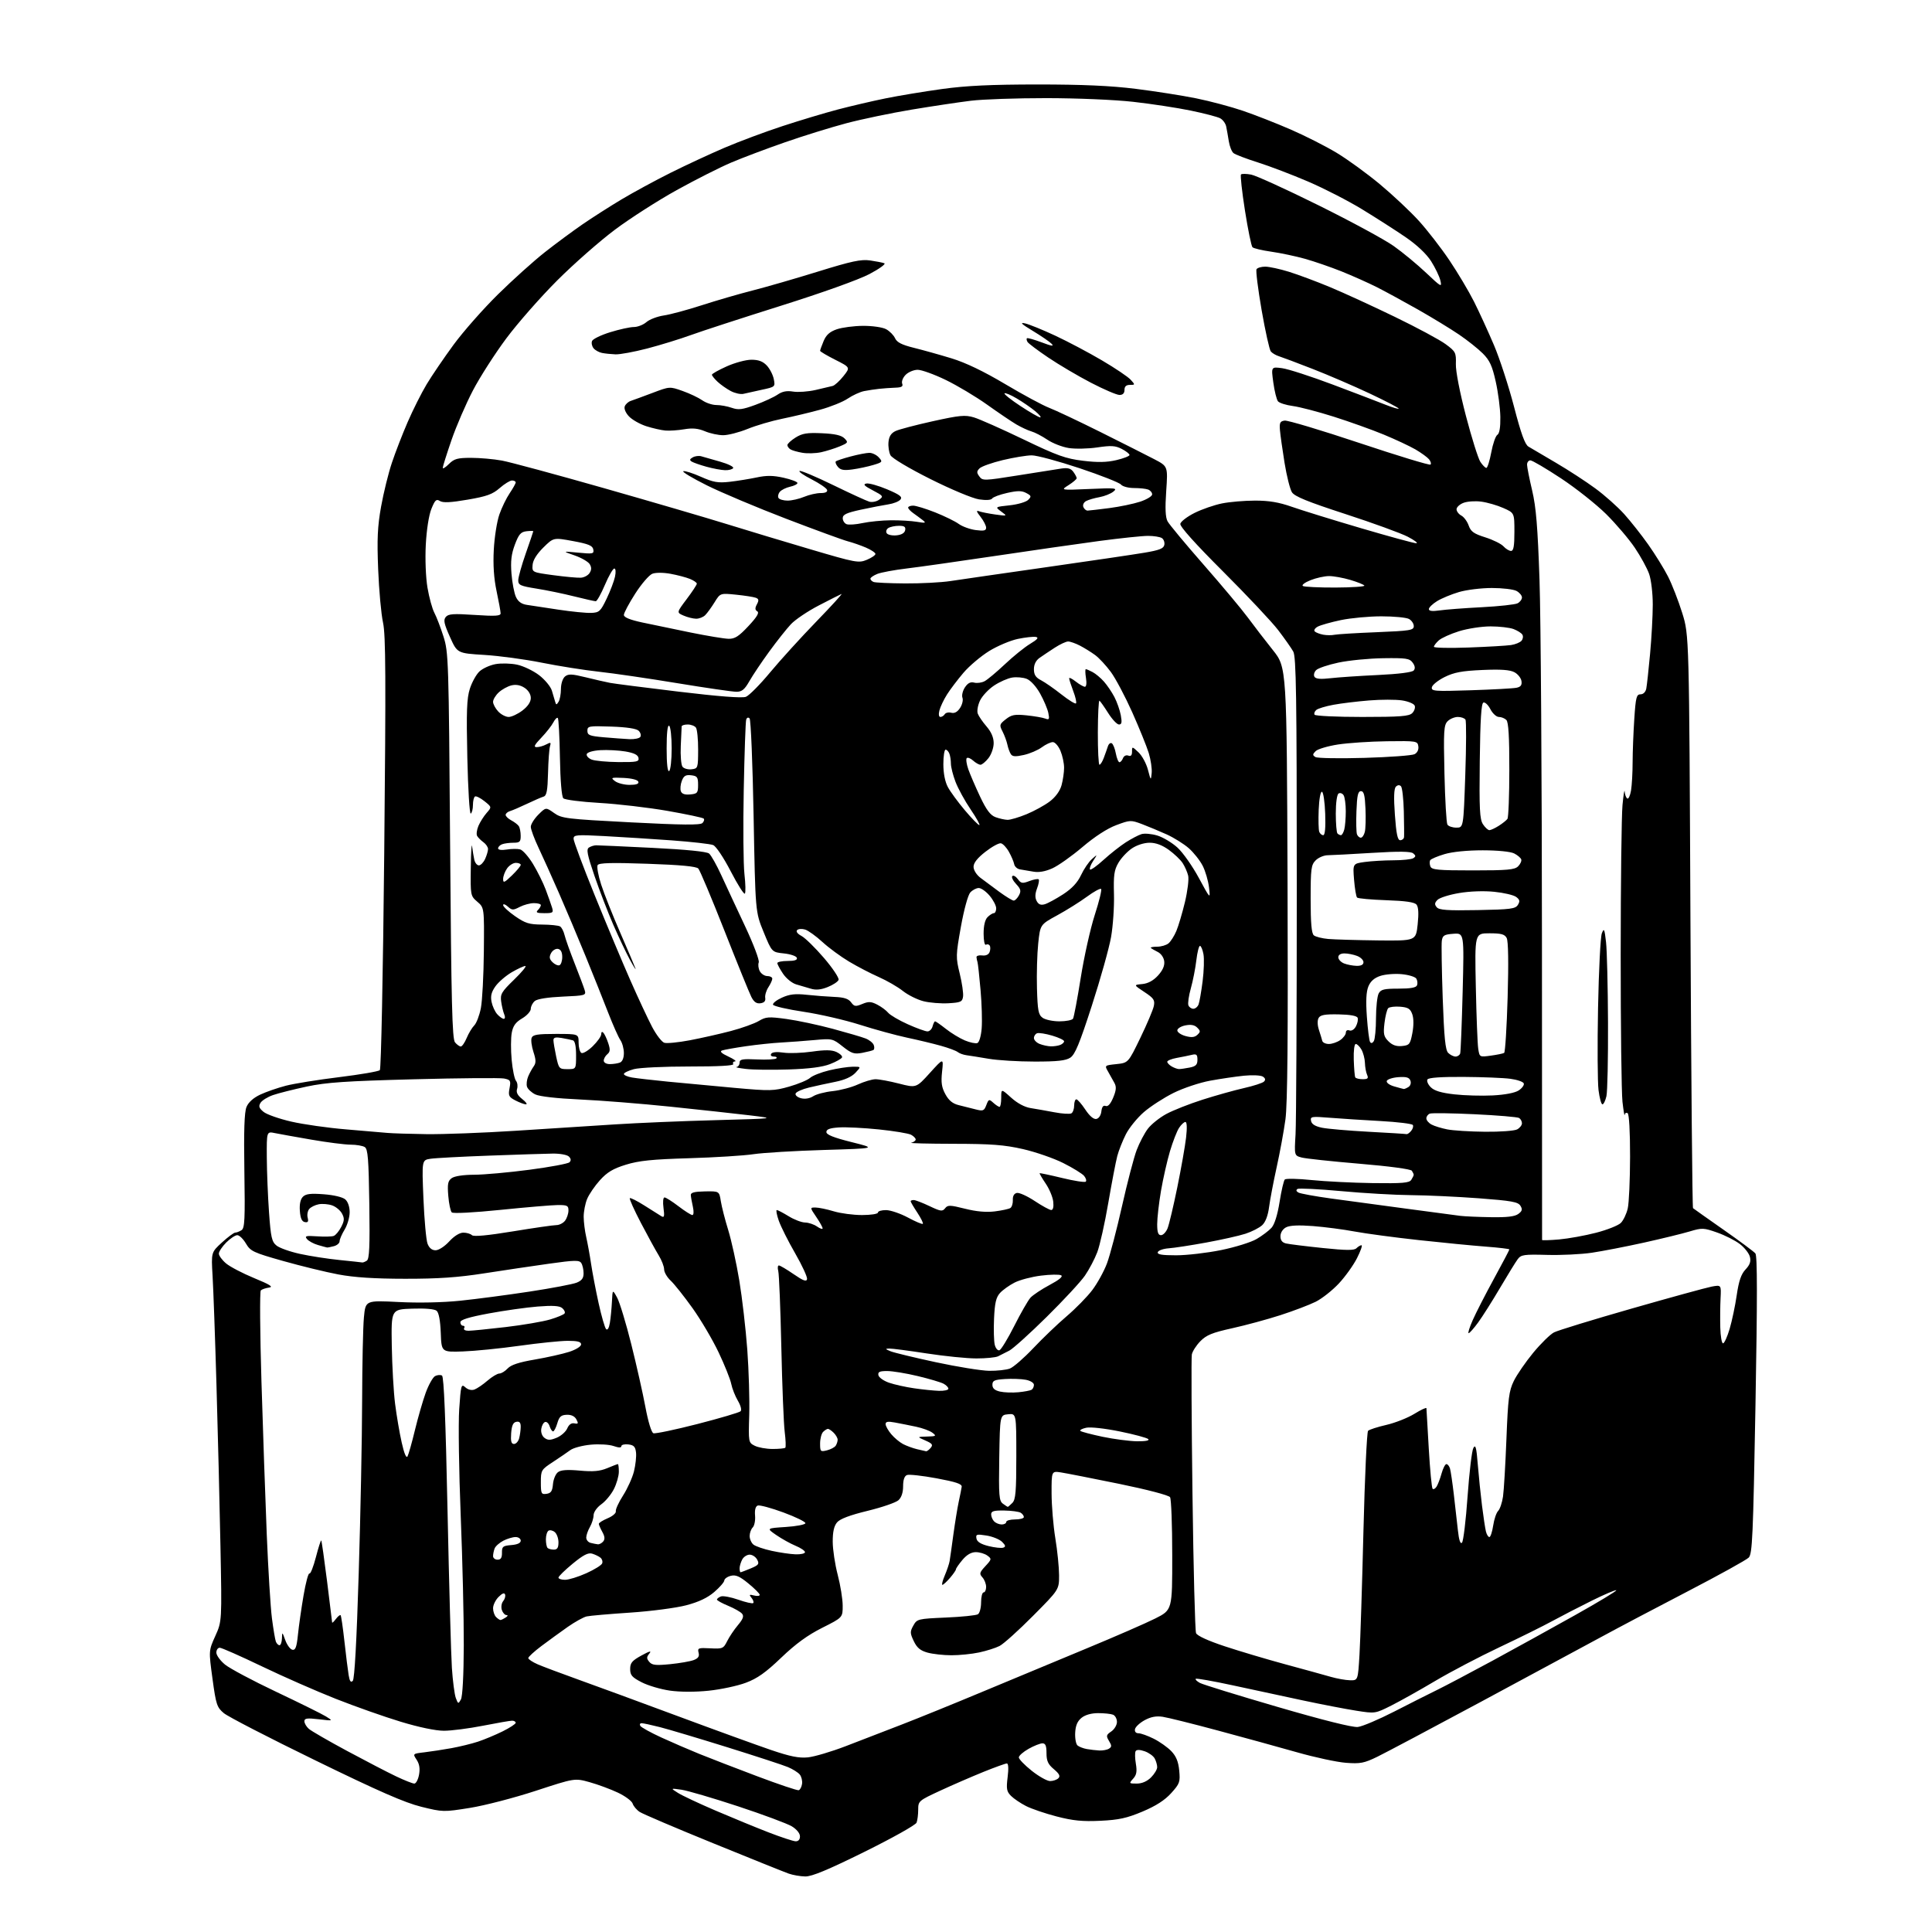 <?xml version="1.0" encoding="UTF-8" standalone="no"?>
<svg 
  version="1.1" 
  xmlns="http://www.w3.org/2000/svg" 
  xmlns:xlink="http://www.w3.org/1999/xlink" 
  xmlns:svg="http://www.w3.org/2000/svg"
  xmlns:rdf="http://www.w3.org/1999/02/22-rdf-syntax-ns#"
  xmlns:cc="http://creativecommons.org/ns#"
  xmlns:dc="http://purl.org/dc/elements/1.1/"
  viewBox="0 0 768 768"
  width="768"
  height="768"
>
<style>svg {background-color: white; }</style>"
<path stroke="none" fill="black" fill-rule="evenodd" d="M320.08,745.92C318.11,745.88 315.15,745.37 313.50,744.78C311.85,744.20 298.36,738.78 283.52,732.73C268.67,726.69 255.53,721.08 254.30,720.28C253.08,719.48 251.81,717.98 251.49,716.96C251.16,715.93 248.52,713.97 245.62,712.60C242.72,711.23 237.67,709.36 234.40,708.45C228.46,706.80 228.46,706.80 212.98,711.87C204.47,714.66 192.70,717.72 186.84,718.66C176.35,720.34 176.04,720.34 167.47,718.22C160.88,716.59 150.63,712.11 125.36,699.78C106.98,690.83 90.61,682.38 88.97,681.00C86.23,678.70 85.87,677.63 84.47,667.34C82.95,656.18 82.95,656.18 85.58,650.34C88.22,644.50 88.22,644.50 87.63,614.50C87.31,598.00 86.60,569.20 86.05,550.50C85.51,531.80 84.81,512.30 84.50,507.16C83.95,497.82 83.95,497.82 88.22,493.91C90.57,491.76 92.95,489.99 93.50,489.98C94.05,489.98 95.17,489.54 96.00,489.02C97.28,488.21 97.45,484.74 97.14,465.50C96.89,449.47 97.13,442.09 97.99,440.03C98.75,438.18 100.72,436.41 103.44,435.13C105.78,434.03 110.37,432.44 113.64,431.59C116.92,430.74 126.46,429.21 134.84,428.18C143.23,427.15 150.50,425.90 150.99,425.40C151.50,424.90 152.26,387.16 152.74,339.00C153.43,269.31 153.34,252.39 152.26,247.50C151.53,244.20 150.66,234.69 150.33,226.37C149.84,214.25 150.07,209.28 151.49,201.37C152.46,195.94 154.39,188.12 155.77,184.00C157.14,179.88 159.97,172.57 162.06,167.76C164.14,162.96 167.53,156.21 169.60,152.76C171.67,149.32 176.50,142.22 180.33,137.00C184.16,131.78 192.10,122.78 197.97,117.00C203.84,111.22 212.21,103.70 216.57,100.27C220.93,96.84 227.65,91.87 231.50,89.22C235.35,86.57 242.32,82.11 247.00,79.31C251.68,76.51 260.49,71.73 266.59,68.68C272.68,65.64 282.37,61.14 288.11,58.69C293.86,56.23 304.17,52.39 311.03,50.14C317.89,47.89 327.77,44.92 333.00,43.54C338.23,42.17 346.77,40.17 352.00,39.11C357.23,38.04 367.35,36.37 374.50,35.38C384.13,34.05 393.99,33.59 412.50,33.58C430.29,33.58 441.54,34.08 451.50,35.32C459.20,36.28 470.00,37.98 475.50,39.09C481.00,40.20 489.38,42.44 494.13,44.06C498.88,45.68 507.41,49.02 513.08,51.49C518.75,53.95 526.96,58.11 531.31,60.73C535.67,63.35 543.42,68.99 548.54,73.25C553.65,77.51 560.61,84.04 563.98,87.75C567.36,91.46 572.84,98.53 576.15,103.45C579.46,108.37 583.88,115.79 585.97,119.95C588.05,124.10 591.61,131.87 593.88,137.21C596.15,142.55 599.73,153.54 601.84,161.64C604.62,172.34 606.19,176.69 607.58,177.53C608.64,178.17 613.55,181.07 618.50,183.96C623.45,186.86 630.53,191.47 634.23,194.20C637.93,196.92 643.05,201.48 645.62,204.33C648.18,207.17 652.51,212.65 655.23,216.50C657.95,220.35 661.49,226.07 663.08,229.20C664.68,232.34 667.21,238.87 668.72,243.70C671.46,252.50 671.46,252.50 671.98,366.17C672.27,428.68 672.73,480.03 673.00,480.26C673.27,480.50 678.72,484.35 685.10,488.82C691.48,493.28 697.19,497.53 697.79,498.25C698.58,499.19 698.59,516.08 697.83,558.53C696.89,610.91 696.59,617.69 695.14,619.17C694.24,620.09 683.38,626.10 671.00,632.53C658.62,638.95 642.88,647.26 636.00,651.00C629.12,654.73 607.75,666.25 588.50,676.60C569.25,686.95 550.81,696.72 547.52,698.33C542.25,700.89 540.75,701.18 535.02,700.74C531.43,700.47 522.65,698.58 515.50,696.54C508.35,694.51 494.27,690.63 484.20,687.93C474.14,685.22 464.24,682.76 462.20,682.45C459.60,682.06 457.46,682.47 455.00,683.81C453.07,684.87 451.35,686.47 451.18,687.37C450.98,688.37 451.52,689.00 452.57,689.00C453.51,689.00 456.23,689.97 458.61,691.16C460.99,692.35 464.14,694.58 465.61,696.11C467.54,698.13 468.42,700.27 468.76,703.82C469.19,708.38 468.96,709.04 465.56,712.80C463.04,715.60 459.51,717.87 454.20,720.11C447.95,722.74 444.79,723.44 437.42,723.79C430.32,724.13 426.55,723.76 420.06,722.08C415.51,720.90 410.01,719.03 407.85,717.92C405.69,716.82 403.01,715.01 401.89,713.89C400.16,712.16 399.97,711.10 400.55,706.44C400.97,703.06 400.86,701.00 400.24,701.00C399.70,701.00 395.48,702.52 390.88,704.38C386.27,706.25 378.56,709.59 373.75,711.82C365.20,715.78 365.00,715.95 365.00,719.35C365.00,721.27 364.71,723.60 364.35,724.53C363.99,725.46 354.69,730.67 343.68,736.11C329.05,743.34 322.69,745.98 320.08,745.92zM316.25,731.94C317.36,731.98 318.00,731.26 318.00,729.99C318.00,728.78 316.69,727.17 314.75,725.99C312.96,724.91 303.35,721.33 293.39,718.04C283.43,714.76 273.30,711.79 270.89,711.44C266.50,710.82 266.50,710.82 269.50,712.71C271.15,713.76 277.90,716.93 284.50,719.76C291.10,722.59 300.55,726.47 305.50,728.39C310.45,730.31 315.29,731.90 316.25,731.94zM317.50,711.64C318.05,711.48 318.65,710.34 318.83,709.12C319.01,707.89 318.59,706.21 317.91,705.39C317.22,704.56 315.10,703.23 313.20,702.44C311.30,701.64 300.46,698.10 289.12,694.56C277.78,691.03 265.74,687.43 262.36,686.57C258.98,685.71 255.69,685.00 255.05,685.00C254.41,685.00 254.18,685.48 254.54,686.07C254.91,686.66 258.65,688.73 262.85,690.66C267.06,692.59 273.88,695.54 278.00,697.21C282.12,698.88 292.48,702.88 301.00,706.09C309.52,709.30 316.95,711.80 317.50,711.64zM164.70,709.00C165.37,709.00 166.21,707.42 166.57,705.50C167.02,703.06 166.74,701.25 165.63,699.55C164.03,697.12 164.03,697.12 168.77,696.56C171.37,696.25 176.18,695.51 179.46,694.92C182.73,694.32 187.46,693.17 189.96,692.35C192.46,691.53 196.86,689.69 199.75,688.27C202.64,686.84 205.00,685.30 205.00,684.84C205.00,684.38 204.36,684.00 203.57,684.00C202.79,684.00 197.58,684.90 192.00,686.00C186.42,687.10 179.44,688.00 176.48,688.00C173.19,688.00 166.55,686.62 159.31,684.42C152.81,682.46 141.20,678.36 133.50,675.32C125.80,672.28 112.57,666.47 104.10,662.40C95.63,658.33 88.09,655.00 87.35,655.00C86.61,655.00 86.00,655.87 86.00,656.93C86.00,657.99 87.54,660.12 89.43,661.68C91.31,663.23 100.43,668.09 109.68,672.47C118.93,676.85 127.85,681.26 129.50,682.27C132.50,684.11 132.50,684.11 126.75,683.44C122.07,682.89 121.00,683.04 121.00,684.23C121.00,685.03 121.79,686.38 122.75,687.23C123.71,688.08 130.57,692.04 138.00,696.04C145.43,700.03 154.20,704.59 157.50,706.15C160.80,707.72 164.04,709.00 164.70,709.00zM451.89,709.00C453.96,709.00 455.96,708.13 457.55,706.55C458.90,705.20 460.00,703.37 460.00,702.48C460.00,701.59 459.56,700.05 459.02,699.04C458.48,698.03 456.69,696.74 455.04,696.16C453.11,695.49 451.83,695.47 451.44,696.10C451.11,696.63 451.14,698.88 451.52,701.10C452.04,704.21 451.80,705.56 450.44,707.06C448.74,708.94 448.79,709.00 451.89,709.00zM417.43,708.00C418.62,708.00 420.11,707.49 420.73,706.87C421.56,706.04 421.10,705.11 418.93,703.28C416.61,701.34 416.00,700.01 416.00,696.91C416.00,693.98 415.60,693.00 414.39,693.00C413.50,693.00 411.02,693.98 408.89,695.18C406.75,696.39 405.00,697.92 405.00,698.60C405.00,699.28 407.31,701.67 410.13,703.91C412.95,706.16 416.24,708.00 417.43,708.00zM321.16,698.58C323.73,698.32 330.48,696.32 336.16,694.14C341.85,691.95 351.90,688.07 358.50,685.52C365.10,682.97 379.50,677.12 390.50,672.52C401.50,667.91 419.95,660.24 431.50,655.46C443.05,650.68 455.54,645.24 459.25,643.37C466.00,639.97 466.00,639.97 465.98,618.24C465.98,606.28 465.59,595.90 465.12,595.16C464.63,594.39 456.10,592.15 444.89,589.85C434.22,587.67 423.81,585.63 421.75,585.31C418.00,584.74 418.00,584.74 418.02,593.62C418.03,598.50 418.70,606.55 419.51,611.50C420.33,616.45 420.99,623.07 421.00,626.21C421.00,631.91 421.00,631.91 410.59,642.38C404.87,648.14 398.91,653.51 397.34,654.30C395.78,655.10 392.12,656.26 389.20,656.88C386.29,657.50 381.34,658.00 378.20,657.99C375.07,657.99 370.79,657.51 368.71,656.94C365.84,656.14 364.50,655.02 363.24,652.37C361.73,649.22 361.72,648.59 363.07,646.18C364.53,643.57 364.86,643.49 376.03,643.00C382.34,642.73 388.06,642.14 388.75,641.69C389.44,641.25 390.00,639.11 390.00,636.94C390.00,634.77 390.45,633.00 391.00,633.00C391.55,633.00 392.00,632.02 392.00,630.83C392.00,629.63 391.34,627.93 390.53,627.03C389.23,625.59 389.36,625.10 391.70,622.57C394.23,619.84 394.26,619.67 392.48,618.36C391.46,617.61 389.39,617.00 387.90,617.00C386.09,617.00 384.31,618.03 382.59,620.08C381.17,621.77 380.00,623.46 380.00,623.83C380.00,624.20 378.93,625.74 377.63,627.25C376.33,628.76 374.98,630.00 374.62,630.00C374.26,630.00 374.69,628.31 375.57,626.25C376.45,624.19 377.32,621.60 377.50,620.50C377.69,619.40 378.35,614.67 378.98,610.00C379.62,605.33 380.57,599.48 381.10,597.00C381.64,594.52 382.17,591.84 382.29,591.02C382.45,589.90 380.03,589.09 372.29,587.65C366.67,586.61 361.38,586.02 360.54,586.35C359.52,586.74 359.00,588.25 359.00,590.81C359.00,593.32 358.34,595.28 357.14,596.37C356.11,597.30 350.60,599.19 344.89,600.58C337.85,602.29 333.93,603.77 332.75,605.16C331.53,606.60 331.01,608.92 331.02,612.86C331.03,615.96 331.92,621.88 333.00,626.00C334.08,630.12 334.97,635.63 334.98,638.24C335.00,642.98 335.00,642.98 326.82,647.09C321.02,650.01 316.30,653.45 310.56,658.94C304.38,664.86 301.08,667.20 296.49,668.92C293.20,670.16 286.55,671.58 281.73,672.08C276.36,672.64 270.40,672.62 266.32,672.05C262.67,671.53 257.61,670.04 255.09,668.74C251.22,666.75 250.50,665.92 250.50,663.46C250.50,661.03 251.26,660.13 255.00,658.08C258.24,656.30 259.12,656.09 258.13,657.31C256.98,658.72 256.98,659.27 258.09,660.61C259.19,661.93 260.64,662.10 266.34,661.54C270.14,661.16 274.37,660.43 275.74,659.91C277.57,659.21 278.09,658.43 277.70,656.96C277.22,655.12 277.60,654.98 282.34,655.23C287.23,655.49 287.58,655.34 289.07,652.36C289.93,650.63 291.86,647.77 293.35,646.00C295.39,643.57 295.79,642.45 294.97,641.46C294.37,640.74 291.88,639.33 289.44,638.32C287.00,637.32 285.01,636.21 285.00,635.86C285.00,635.50 285.70,634.95 286.55,634.62C287.41,634.29 290.53,634.87 293.49,635.91C296.45,636.95 299.12,637.55 299.42,637.24C299.73,636.94 299.42,636.00 298.74,635.17C297.68,633.88 297.83,633.74 299.75,634.23C300.99,634.55 302.00,634.44 302.00,633.97C302.00,633.51 299.98,631.48 297.51,629.46C294.02,626.59 292.47,625.92 290.51,626.41C289.13,626.75 287.96,627.59 287.92,628.27C287.87,628.95 286.07,631.01 283.92,632.86C281.23,635.17 277.73,636.83 272.75,638.13C268.76,639.18 258.75,640.49 250.50,641.04C242.25,641.59 234.47,642.26 233.21,642.55C231.95,642.83 228.58,644.70 225.71,646.70C222.85,648.71 218.14,652.13 215.25,654.30C212.36,656.47 210.00,658.63 210.00,659.11C210.00,659.58 211.69,660.70 213.75,661.60C215.81,662.49 222.90,665.15 229.50,667.52C236.10,669.88 253.88,676.41 269.00,682.03C284.12,687.65 301.00,693.77 306.50,695.65C314.12,698.24 317.61,698.94 321.16,698.58zM437.00,695.85C438.38,695.91 440.10,695.59 440.84,695.12C441.97,694.41 441.97,693.90 440.84,692.04C439.64,690.05 439.74,689.65 441.75,688.28C442.99,687.44 444.00,685.73 444.00,684.49C444.00,683.24 443.29,681.94 442.42,681.61C441.55,681.27 438.90,681.00 436.53,681.00C433.82,681.00 431.37,681.69 429.92,682.87C428.29,684.19 427.55,685.92 427.40,688.82C427.29,691.07 427.71,693.34 428.35,693.86C428.98,694.38 430.62,695.02 432.00,695.27C433.38,695.52 435.62,695.78 437.00,695.85zM539.75,686.50C541.54,686.30 548.06,683.53 554.25,680.36C560.44,677.18 568.05,673.34 571.18,671.82C574.30,670.30 584.20,665.08 593.18,660.22C602.15,655.35 617.02,647.15 626.22,641.99C635.42,636.83 642.74,632.41 642.49,632.16C642.24,631.91 637.87,633.77 632.77,636.29C627.67,638.82 620.58,642.48 617.00,644.43C613.42,646.39 603.98,651.06 596.00,654.83C588.02,658.60 576.55,664.62 570.50,668.21C564.45,671.81 556.60,676.20 553.07,677.98C546.63,681.21 546.63,681.21 539.07,680.02C534.90,679.37 525.42,677.54 518.00,675.96C510.57,674.38 498.04,671.68 490.15,669.97C482.26,668.26 475.59,667.08 475.32,667.35C475.05,667.62 475.81,668.36 477.00,669.00C478.20,669.64 492.07,673.93 507.84,678.52C525.98,683.81 537.69,686.74 539.75,686.50zM183.21,675.58C183.87,674.41 184.32,666.04 184.36,654.08C184.40,643.31 183.85,620.10 183.14,602.50C182.43,584.90 182.16,565.87 182.54,560.21C183.20,550.52 183.35,550.01 184.98,551.48C186.04,552.44 187.44,552.78 188.61,552.36C189.65,551.97 191.98,550.39 193.78,548.83C195.59,547.27 197.71,546.00 198.50,546.00C199.28,546.00 200.77,545.09 201.81,543.98C203.13,542.55 206.34,541.50 212.60,540.44C217.49,539.60 223.64,538.22 226.25,537.38C228.96,536.50 231.00,535.23 231.00,534.42C231.00,533.37 229.61,533.00 225.72,533.00C222.82,533.00 214.16,533.89 206.47,534.97C198.79,536.05 188.68,537.06 184.00,537.22C175.50,537.50 175.50,537.50 175.21,529.84C175.02,524.90 174.43,521.78 173.56,521.05C172.71,520.35 169.01,520.03 163.85,520.21C155.50,520.50 155.50,520.50 155.74,535.00C155.88,542.98 156.46,553.33 157.05,558.00C157.64,562.67 158.82,569.61 159.68,573.42C160.67,577.83 161.51,579.82 162.00,578.92C162.42,578.14 163.75,573.45 164.94,568.50C166.14,563.55 168.06,556.89 169.21,553.70C170.36,550.52 172.05,547.51 172.95,547.02C173.86,546.54 175.10,546.45 175.71,546.82C176.46,547.29 177.15,564.19 177.90,600.50C178.51,629.65 179.29,657.77 179.63,663.00C179.98,668.23 180.68,673.62 181.20,675.00C182.09,677.37 182.20,677.40 183.21,675.58zM140.23,668.17C140.94,667.46 141.77,652.44 142.60,625.29C143.31,602.31 143.92,571.58 143.95,557.00C143.99,542.42 144.30,527.44 144.66,523.70C145.30,516.91 145.30,516.91 158.40,517.57C166.41,517.98 175.97,517.78 183.00,517.05C189.32,516.40 201.70,514.77 210.50,513.43C219.30,512.09 227.74,510.49 229.25,509.87C231.28,509.05 232.00,508.07 231.98,506.13C231.98,504.68 231.57,502.86 231.07,502.09C230.30,500.87 228.51,500.90 218.34,502.33C211.83,503.24 200.20,504.97 192.50,506.17C182.00,507.81 174.13,508.35 161.00,508.33C148.82,508.32 140.77,507.79 134.50,506.61C129.55,505.68 119.70,503.28 112.61,501.28C100.68,497.91 99.58,497.40 97.76,494.32C96.68,492.49 95.14,491.00 94.32,491.00C93.51,491.00 91.53,492.32 89.92,493.92C88.32,495.53 87.00,497.52 87.00,498.33C87.00,499.15 88.29,500.91 89.87,502.24C91.45,503.56 96.48,506.19 101.06,508.08C107.36,510.67 108.79,511.58 106.94,511.83C105.60,512.02 104.13,512.52 103.68,512.95C103.23,513.39 103.34,529.66 103.93,549.12C104.52,568.58 105.47,595.98 106.04,610.00C106.62,624.02 107.54,639.02 108.10,643.32C108.66,647.61 109.36,651.78 109.66,652.57C109.97,653.35 110.62,654.00 111.11,654.00C111.60,654.00 112.03,652.76 112.08,651.25C112.15,648.61 112.20,648.64 113.41,652.00C114.11,653.92 115.38,655.64 116.23,655.80C117.46,656.04 117.93,654.76 118.44,649.80C118.79,646.34 119.79,639.34 120.66,634.26C121.52,629.18 122.58,625.24 123.00,625.50C123.42,625.76 124.57,622.84 125.57,619.01C126.56,615.18 127.52,612.19 127.70,612.36C127.87,612.54 128.91,619.83 130.01,628.56C131.10,637.30 132.01,644.68 132.03,644.97C132.05,645.26 132.72,644.63 133.52,643.57C134.32,642.51 135.17,641.84 135.40,642.07C135.63,642.31 136.31,647.00 136.92,652.50C137.53,658.00 138.28,664.02 138.59,665.88C138.99,668.32 139.44,668.96 140.23,668.17zM536.65,667.93C539.81,668.00 539.81,668.00 540.42,657.75C540.76,652.11 541.47,629.98 541.99,608.57C542.52,587.16 543.35,569.25 543.83,568.77C544.32,568.28 547.59,567.23 551.10,566.42C554.62,565.61 559.64,563.62 562.25,562.01C564.86,560.40 567.01,559.40 567.03,559.79C567.05,560.18 567.47,567.40 567.96,575.84C568.45,584.28 569.13,591.47 569.48,591.81C569.83,592.16 570.53,591.78 571.05,590.97C571.57,590.16 572.47,587.81 573.04,585.75C573.61,583.69 574.48,582.00 574.97,582.00C575.46,582.00 576.10,582.79 576.39,583.75C576.68,584.71 577.36,589.33 577.91,594.00C578.46,598.67 579.20,605.14 579.54,608.36C579.96,612.24 580.51,613.89 581.16,613.24C581.71,612.69 582.71,604.43 583.38,594.87C584.06,585.32 585.09,576.64 585.69,575.59C586.55,574.05 586.90,575.34 587.44,582.09C587.81,586.71 588.57,594.10 589.12,598.50C589.67,602.90 590.37,607.51 590.67,608.75C590.97,609.99 591.59,611.00 592.05,611.00C592.50,611.00 593.18,608.95 593.56,606.45C593.93,603.95 594.82,601.32 595.54,600.61C596.25,599.89 597.12,597.33 597.47,594.91C597.82,592.48 598.43,582.17 598.83,572.00C599.46,555.84 599.83,552.93 601.76,548.96C602.98,546.46 606.46,541.41 609.49,537.73C612.52,534.06 616.24,530.41 617.75,529.64C619.26,528.86 633.12,524.61 648.54,520.20C663.96,515.78 678.30,511.85 680.40,511.45C684.22,510.74 684.22,510.74 683.95,516.12C683.80,519.08 683.75,524.31 683.84,527.75C683.93,531.19 684.42,534.00 684.93,534.00C685.44,534.00 686.62,531.41 687.56,528.25C688.49,525.09 689.77,519.05 690.38,514.83C691.21,509.16 692.13,506.49 693.88,504.63C695.62,502.78 696.08,501.44 695.61,499.60C695.27,498.22 693.46,495.93 691.60,494.51C689.73,493.08 685.67,491.03 682.56,489.94C677.24,488.07 676.60,488.04 671.70,489.51C668.84,490.37 660.65,492.37 653.50,493.96C646.35,495.54 637.03,497.35 632.79,497.98C628.55,498.61 620.52,499.00 614.94,498.84C605.82,498.59 604.65,498.76 603.33,500.53C602.52,501.61 599.34,506.77 596.26,512.00C593.18,517.23 589.28,523.39 587.58,525.71C585.89,528.03 584.19,529.94 583.81,529.96C583.42,529.98 584.16,527.64 585.44,524.75C586.71,521.86 590.51,514.46 593.88,508.29C597.25,502.13 600.00,496.90 600.00,496.67C600.00,496.44 595.84,495.95 590.75,495.56C585.66,495.18 573.62,494.01 564.00,492.96C554.38,491.91 542.90,490.37 538.50,489.55C534.10,488.72 526.65,487.75 521.94,487.38C516.13,486.94 512.67,487.10 511.19,487.90C509.89,488.60 509.00,490.03 509.00,491.43C509.00,493.05 509.70,493.95 511.25,494.30C512.49,494.59 519.02,495.40 525.76,496.10C535.23,497.08 538.30,497.10 539.21,496.19C539.87,495.53 540.77,495.00 541.22,495.00C541.67,495.00 540.86,497.31 539.43,500.13C538.00,502.96 534.74,507.50 532.19,510.23C529.63,512.96 525.51,516.22 523.02,517.46C520.53,518.70 514.23,521.10 509.00,522.79C503.77,524.48 495.13,526.82 489.80,528.00C481.88,529.75 479.56,530.70 477.15,533.16C475.53,534.82 474.01,537.19 473.77,538.43C473.53,539.66 473.65,564.71 474.03,594.09C474.41,623.46 475.05,648.26 475.45,649.20C475.90,650.25 480.22,652.23 486.84,654.42C492.70,656.36 503.57,659.60 511.00,661.61C518.42,663.62 526.52,665.85 529.00,666.57C531.48,667.28 534.92,667.90 536.65,667.93zM198.95,643.98C199.25,643.98 200.18,643.53 201.00,643.00C201.89,642.43 202.02,642.02 201.32,642.02C200.67,642.01 199.84,641.08 199.48,639.95C199.13,638.83 199.36,637.27 200.01,636.49C200.66,635.71 201.01,634.52 200.78,633.85C200.51,633.03 199.65,633.35 198.19,634.81C196.98,636.02 196.00,638.03 196.00,639.30C196.00,640.57 196.54,642.14 197.20,642.80C197.86,643.46 198.65,643.99 198.95,643.98zM224.62,628.00C226.07,628.00 229.86,626.83 233.06,625.39C236.25,623.96 239.10,622.19 239.37,621.47C239.65,620.74 239.35,619.72 238.69,619.20C238.04,618.67 236.55,617.95 235.39,617.60C233.81,617.12 231.87,618.12 227.64,621.60C224.54,624.15 222.00,626.64 222.00,627.12C222.00,627.61 223.18,628.00 224.62,628.00zM294.38,625.00C294.59,625.00 296.40,624.31 298.40,623.48C301.58,622.15 301.91,621.70 300.99,619.98C300.41,618.89 299.06,618.00 298.00,618.00C296.94,618.00 295.60,618.87 295.04,619.93C294.47,621.00 294.00,622.57 294.00,623.43C294.00,624.30 294.17,625.00 294.38,625.00zM197.79,620.00C199.08,620.00 199.57,619.24 199.54,617.25C199.50,614.79 199.89,614.47 203.25,614.19C205.70,613.99 207.00,613.38 207.00,612.44C207.00,611.65 206.08,611.00 204.95,611.00C203.82,611.00 201.63,611.66 200.07,612.46C198.52,613.27 196.96,614.65 196.62,615.54C196.28,616.44 196.00,617.80 196.00,618.58C196.00,619.36 196.81,620.00 197.79,620.00zM316.25,617.87C318.31,617.94 320.00,617.56 320.00,617.01C320.00,616.47 318.31,615.32 316.25,614.47C314.19,613.61 310.73,611.69 308.57,610.20C304.65,607.50 304.65,607.50 312.34,607.00C316.56,606.73 320.09,606.05 320.16,605.50C320.24,604.95 316.31,603.03 311.43,601.23C306.55,599.43 301.95,598.19 301.20,598.48C300.33,598.81 299.95,600.24 300.15,602.48C300.31,604.39 299.90,606.50 299.22,607.18C298.55,607.85 298.00,609.38 298.00,610.58C298.00,611.78 298.67,613.31 299.49,613.99C300.31,614.67 303.57,615.79 306.74,616.48C309.91,617.17 314.19,617.80 316.25,617.87zM220.17,616.00C221.52,616.00 222.00,615.25 222.00,613.12C222.00,611.54 221.34,609.70 220.54,609.04C219.74,608.37 218.62,608.12 218.04,608.47C217.47,608.83 217.00,610.37 217.00,611.89C217.00,613.42 217.30,614.97 217.67,615.33C218.03,615.70 219.16,616.00 220.17,616.00zM398.83,615.21C399.86,614.84 399.74,614.30 398.33,612.90C397.32,611.91 394.54,610.78 392.15,610.40C388.23,609.78 387.83,609.90 388.16,611.61C388.41,612.91 389.92,613.84 393.01,614.60C395.48,615.21 398.10,615.48 398.83,615.21zM237.63,613.88C238.25,613.95 239.22,613.44 239.79,612.75C240.53,611.87 240.42,610.75 239.45,609.00C238.69,607.62 238.05,606.17 238.04,605.76C238.02,605.36 239.60,604.36 241.55,603.54C243.50,602.73 244.97,601.47 244.80,600.76C244.64,600.04 245.93,597.21 247.68,594.48C249.43,591.74 251.38,587.43 252.01,584.90C252.64,582.37 253.01,579.00 252.83,577.40C252.57,575.08 251.95,574.44 249.75,574.18C248.24,574.01 247.00,574.32 247.00,574.88C247.00,575.55 245.96,575.53 243.91,574.82C242.21,574.22 238.13,573.98 234.86,574.28C231.58,574.58 227.91,575.55 226.70,576.45C225.49,577.34 222.36,579.48 219.75,581.19C215.15,584.20 215.00,584.45 215.00,589.22C215.00,593.75 215.18,594.11 217.25,593.82C219.02,593.57 219.57,592.75 219.81,590.00C219.97,588.08 220.86,585.93 221.78,585.23C222.96,584.32 225.47,584.14 230.48,584.59C235.83,585.08 238.44,584.84 241.38,583.62C243.50,582.73 245.41,582.00 245.62,582.00C245.83,582.00 246.00,583.37 246.00,585.04C246.00,586.71 245.11,589.82 244.02,591.96C242.94,594.09 240.69,596.80 239.02,597.98C237.28,599.23 235.99,601.06 235.96,602.32C235.95,603.52 235.29,605.62 234.50,607.00C233.71,608.38 233.05,610.25 233.04,611.18C233.02,612.10 233.79,613.06 234.75,613.31C235.71,613.56 237.01,613.82 237.63,613.88zM398.20,606.00C399.19,606.00 400.00,605.55 400.00,605.00C400.00,604.45 401.57,604.00 403.50,604.00C405.43,604.00 407.00,603.58 407.00,603.06C407.00,602.54 406.44,601.77 405.75,601.34C405.06,600.91 402.14,600.51 399.25,600.46C395.05,600.39 394.00,600.69 394.00,601.99C394.00,602.87 394.54,604.14 395.20,604.80C395.86,605.46 397.21,606.00 398.20,606.00zM400.62,599.00C400.75,599.00 401.56,598.29 402.43,597.43C403.73,596.12 404.00,592.98 404.00,578.87C404.00,561.87 404.00,561.87 400.75,562.19C397.50,562.50 397.50,562.50 397.22,579.49C396.98,594.60 397.14,596.63 398.67,597.74C399.61,598.44 400.49,599.00 400.62,599.00zM328.74,576.53C330.25,576.15 331.82,575.31 332.22,574.67C332.63,574.03 332.98,572.97 332.98,572.32C332.99,571.67 332.29,570.44 331.43,569.57C330.56,568.71 329.53,568.00 329.13,568.00C328.73,568.00 327.86,568.54 327.20,569.20C326.54,569.86 326.00,571.93 326.00,573.81C326.00,577.02 326.15,577.18 328.74,576.53zM368.13,576.90C368.47,576.95 369.30,576.34 369.97,575.54C370.97,574.33 370.60,573.83 367.84,572.62C364.50,571.16 364.50,571.16 368.50,571.05C372.16,570.95 372.34,570.82 370.64,569.53C369.62,568.75 366.69,567.68 364.14,567.14C361.59,566.60 357.81,565.85 355.75,565.47C352.91,564.94 352.01,565.11 352.04,566.14C352.06,566.89 353.07,568.68 354.29,570.12C355.50,571.56 357.62,573.33 359.00,574.05C360.38,574.76 362.85,575.67 364.50,576.07C366.15,576.47 367.78,576.84 368.13,576.90zM307.08,575.99C309.60,575.99 311.89,575.77 312.17,575.50C312.44,575.22 312.34,572.41 311.94,569.25C311.53,566.09 310.93,550.90 310.59,535.50C310.25,520.10 309.70,506.49 309.37,505.25C309.04,504.01 309.16,503.02 309.63,503.04C310.11,503.05 312.75,504.62 315.50,506.51C319.29,509.12 320.58,509.59 320.82,508.48C321.00,507.67 318.88,503.07 316.11,498.25C313.33,493.44 310.40,487.59 309.58,485.25C308.76,482.91 308.41,481.00 308.79,481.01C309.18,481.01 311.30,482.12 313.50,483.47C315.70,484.83 318.64,485.95 320.03,485.97C321.42,485.99 323.56,486.70 324.78,487.56C326.00,488.41 327.00,488.74 327.00,488.29C327.00,487.84 325.86,485.78 324.46,483.73C321.93,480.00 321.93,480.00 324.21,480.01C325.47,480.02 328.71,480.69 331.41,481.51C334.11,482.33 339.17,483.00 342.66,483.00C346.22,483.00 349.00,482.56 349.00,482.00C349.00,481.45 350.46,481.02 352.25,481.04C354.04,481.06 357.95,482.40 360.95,484.01C363.94,485.62 366.59,486.74 366.84,486.49C367.09,486.24 366.10,484.24 364.65,482.04C363.19,479.84 362.00,477.81 362.00,477.52C362.00,477.23 362.56,477.02 363.25,477.04C363.94,477.06 366.75,478.14 369.50,479.45C373.91,481.55 374.64,481.65 375.68,480.32C376.74,478.96 377.60,478.98 383.62,480.49C388.11,481.62 392.06,481.97 395.44,481.55C398.23,481.20 401.02,480.60 401.63,480.21C402.23,479.82 402.68,478.39 402.62,477.03C402.54,475.43 403.11,474.44 404.23,474.21C405.18,474.02 408.37,475.47 411.33,477.43C414.29,479.39 417.23,481.00 417.88,481.00C418.61,481.00 418.91,479.76 418.68,477.68C418.48,475.85 417.13,472.62 415.68,470.49C414.24,468.36 413.16,466.51 413.28,466.38C413.41,466.26 417.44,467.11 422.23,468.27C427.02,469.44 431.24,470.09 431.61,469.72C431.98,469.35 431.68,468.32 430.95,467.44C430.22,466.56 426.50,464.26 422.70,462.35C418.89,460.43 411.66,457.93 406.64,456.78C399.20,455.09 394.05,454.70 379.00,454.68C368.82,454.66 361.29,454.47 362.25,454.25C363.21,454.03 364.00,453.45 364.00,452.96C364.00,452.47 363.17,451.63 362.16,451.08C361.14,450.54 355.40,449.59 349.41,448.97C343.41,448.35 336.25,447.99 333.50,448.17C329.87,448.41 328.50,448.91 328.50,450.00C328.50,451.07 331.39,452.22 338.50,454.00C348.50,456.50 348.50,456.50 327.50,457.13C315.95,457.48 303.35,458.23 299.50,458.81C295.65,459.39 284.14,460.11 273.92,460.41C259.22,460.85 253.97,461.38 248.78,462.99C243.73,464.55 241.37,465.96 238.51,469.12C236.47,471.37 234.17,474.73 233.40,476.58C232.63,478.42 232.01,481.64 232.02,483.72C232.04,485.80 232.49,489.41 233.03,491.74C233.56,494.07 234.43,498.79 234.94,502.24C235.45,505.68 236.80,512.76 237.94,517.96C239.08,523.16 240.43,527.83 240.94,528.34C241.50,528.90 242.08,527.95 242.43,525.88C242.74,524.02 243.11,520.25 243.25,517.50C243.50,512.50 243.50,512.50 245.33,515.85C246.33,517.69 248.86,526.01 250.94,534.35C253.03,542.68 255.56,553.94 256.57,559.36C257.65,565.15 258.95,569.43 259.73,569.73C260.45,570.00 268.35,568.35 277.27,566.06C286.20,563.76 293.90,561.49 294.39,561.00C294.90,560.50 294.45,558.73 293.31,556.80C292.23,554.97 291.04,551.95 290.67,550.09C290.30,548.24 288.05,542.62 285.67,537.61C283.30,532.60 278.62,524.67 275.29,520.00C271.95,515.33 268.04,510.41 266.61,509.08C265.17,507.74 264.00,505.72 264.00,504.58C263.99,503.43 263.02,500.93 261.83,499.00C260.65,497.07 257.47,491.29 254.78,486.14C252.09,480.99 250.10,476.56 250.36,476.30C250.62,476.04 253.23,477.36 256.17,479.22C259.10,481.09 262.13,482.99 262.90,483.46C264.05,484.15 264.20,483.54 263.75,480.15C263.43,477.77 263.60,476.00 264.16,476.00C264.69,476.00 267.18,477.57 269.70,479.50C272.22,481.43 274.71,483.00 275.22,483.00C275.76,483.00 275.85,481.62 275.44,479.75C275.04,477.96 274.66,475.87 274.61,475.10C274.53,474.07 275.98,473.68 280.20,473.60C285.91,473.50 285.91,473.50 286.54,477.50C286.89,479.70 288.21,484.88 289.49,489.00C290.76,493.12 292.74,502.12 293.88,509.00C295.02,515.88 296.45,528.25 297.06,536.50C297.66,544.75 298.01,556.44 297.83,562.47C297.50,573.31 297.53,573.45 300.00,574.70C301.38,575.40 304.56,575.98 307.08,575.99zM204.33,574.00C205.12,574.00 206.04,572.99 206.37,571.75C206.70,570.51 206.98,568.45 206.99,567.18C207.00,565.50 206.51,564.95 205.25,565.19C203.97,565.43 203.42,566.66 203.19,569.76C202.96,572.93 203.25,574.00 204.33,574.00zM221.32,571.51C223.06,570.78 224.94,569.11 225.49,567.81C226.15,566.28 227.14,565.57 228.33,565.81C229.87,566.12 230.00,565.86 229.13,564.24C228.45,562.98 227.11,562.33 225.29,562.40C223.04,562.48 222.31,563.13 221.54,565.75C221.02,567.54 220.26,569.00 219.86,569.00C219.46,569.00 218.84,568.08 218.48,566.94C218.12,565.81 217.31,565.06 216.67,565.27C216.02,565.48 215.34,566.72 215.16,568.02C214.95,569.41 215.50,570.90 216.48,571.61C217.81,572.58 218.81,572.56 221.32,571.51zM451.95,572.93C455.35,572.97 457.04,572.65 456.45,572.06C455.93,571.55 450.82,570.18 445.11,569.02C439.21,567.82 433.45,567.18 431.79,567.55C430.17,567.90 429.13,568.47 429.47,568.81C429.81,569.14 433.78,570.19 438.29,571.14C442.81,572.08 448.95,572.88 451.95,572.93zM404.83,553.44C407.22,553.21 409.58,552.76 410.08,552.45C410.59,552.14 411.00,551.25 411.00,550.49C411.00,549.70 409.57,548.82 407.75,548.48C405.96,548.14 402.25,548.01 399.50,548.19C395.28,548.45 394.50,548.81 394.50,550.49C394.50,551.88 395.40,552.69 397.50,553.17C399.15,553.55 402.45,553.67 404.83,553.44zM373.25,552.88C375.31,552.94 377.00,552.57 377.00,552.04C377.00,551.50 376.13,550.60 375.07,550.04C374.00,549.47 369.39,548.10 364.82,547.01C360.24,545.91 354.78,545.01 352.68,545.01C349.66,545.00 348.92,545.35 349.18,546.65C349.35,547.56 351.25,548.91 353.40,549.65C355.54,550.39 360.04,551.39 363.40,551.87C366.75,552.36 371.19,552.81 373.25,552.88zM393.18,544.92C396.31,544.96 400.03,544.56 401.44,544.02C402.86,543.48 407.05,539.83 410.76,535.91C414.47,531.98 420.43,526.28 424.00,523.24C427.57,520.20 432.16,515.52 434.18,512.85C436.21,510.17 438.84,505.40 440.03,502.24C441.22,499.08 443.91,488.85 446.01,479.49C448.11,470.14 450.73,460.10 451.84,457.18C452.95,454.27 454.96,450.43 456.31,448.67C457.66,446.90 460.95,444.27 463.63,442.82C466.31,441.37 472.77,438.82 478.00,437.15C483.23,435.48 490.63,433.41 494.46,432.54C498.29,431.68 501.89,430.51 502.45,429.95C503.16,429.24 503.01,428.62 501.99,427.96C501.17,427.44 497.80,427.28 494.50,427.61C491.20,427.95 485.12,428.84 481.00,429.60C476.87,430.36 470.35,432.54 466.50,434.45C462.65,436.37 457.34,439.80 454.71,442.08C452.08,444.36 448.86,448.32 447.56,450.88C446.26,453.44 444.72,457.33 444.14,459.52C443.56,461.71 441.95,470.11 440.56,478.18C439.18,486.25 437.21,495.07 436.18,497.77C435.15,500.48 432.94,504.67 431.27,507.09C429.59,509.52 422.76,516.89 416.08,523.48C409.40,530.08 402.71,536.11 401.22,536.89C399.72,537.67 397.72,538.68 396.76,539.15C395.81,539.62 391.93,540.00 388.15,540.00C384.37,540.00 375.48,539.10 368.39,538.01C361.30,536.92 354.60,536.04 353.50,536.07C351.80,536.12 351.87,536.28 354.00,537.15C355.38,537.71 363.48,539.67 372.00,541.50C380.52,543.33 390.06,544.87 393.18,544.92zM397.29,536.75C397.95,536.54 400.60,532.19 403.18,527.09C405.75,521.99 408.65,516.94 409.62,515.86C410.60,514.79 414.03,512.50 417.26,510.78C421.10,508.73 422.68,507.41 421.81,506.95C421.09,506.56 417.48,506.62 413.80,507.08C410.11,507.54 405.39,508.78 403.30,509.85C401.21,510.92 398.60,512.78 397.50,514.00C395.95,515.72 395.43,517.95 395.15,524.11C394.95,528.46 395.08,533.17 395.43,534.58C395.78,535.99 396.62,536.97 397.29,536.75zM186.20,529.00C187.47,529.00 194.13,528.34 201.01,527.53C207.88,526.72 215.84,525.36 218.71,524.50C221.57,523.65 224.15,522.56 224.45,522.09C224.74,521.61 224.30,520.66 223.47,519.97C222.37,519.06 219.68,518.90 213.73,519.37C209.20,519.73 200.44,520.97 194.25,522.12C186.31,523.60 183.00,524.63 183.00,525.61C183.00,526.37 183.48,527.00 184.06,527.00C184.64,527.00 184.84,527.45 184.50,528.00C184.16,528.56 184.91,529.00 186.20,529.00zM144.00,501.85C144.28,501.92 145.09,501.60 145.81,501.14C146.83,500.49 147.05,495.65 146.81,478.62C146.55,460.66 146.24,456.76 145.00,455.98C144.18,455.46 141.63,455.02 139.35,455.02C137.07,455.01 130.09,454.12 123.85,453.04C117.61,451.97 111.04,450.78 109.25,450.42C106.00,449.75 106.00,449.75 106.06,460.12C106.09,465.83 106.49,475.65 106.94,481.94C107.65,491.89 108.04,493.62 109.92,495.13C111.10,496.09 115.32,497.59 119.29,498.45C123.25,499.32 130.32,500.41 135.00,500.88C139.68,501.35 143.72,501.79 144.00,501.85zM467.51,499.00C471.73,499.00 479.76,498.07 485.34,496.94C490.93,495.80 497.30,493.83 499.50,492.54C501.70,491.26 504.37,489.25 505.43,488.08C506.65,486.73 507.82,483.00 508.65,477.81C509.36,473.32 510.30,469.30 510.73,468.87C511.17,468.43 515.96,468.53 521.39,469.09C526.82,469.64 537.74,470.19 545.66,470.30C557.52,470.46 560.22,470.24 561.01,469.00C561.54,468.18 561.97,467.27 561.97,467.00C561.97,466.73 561.64,466.00 561.23,465.39C560.80,464.74 552.18,463.58 540.41,462.60C529.36,461.67 519.01,460.56 517.41,460.13C514.50,459.34 514.50,459.34 515.00,450.92C515.27,446.29 515.50,401.77 515.49,352.00C515.48,276.47 515.25,261.09 514.09,259.00C513.32,257.62 510.63,253.80 508.11,250.50C505.59,247.20 495.73,236.72 486.20,227.20C475.15,216.17 468.99,209.30 469.19,208.23C469.37,207.32 471.91,205.37 474.84,203.90C477.77,202.44 482.68,200.74 485.75,200.12C488.82,199.50 494.75,199.00 498.92,199.00C504.42,198.99 508.42,199.66 513.50,201.45C517.35,202.81 529.73,206.64 541.01,209.96C552.29,213.28 562.19,215.98 563.01,215.95C563.83,215.93 562.30,214.76 559.61,213.36C556.92,211.96 545.78,207.91 534.85,204.35C519.84,199.47 514.63,197.35 513.57,195.69C512.80,194.49 511.48,189.22 510.63,184.00C509.79,178.78 508.96,172.93 508.80,171.00C508.55,168.06 508.85,167.45 510.66,167.19C511.85,167.02 525.24,171.03 540.42,176.10C555.60,181.17 568.30,185.03 568.65,184.68C569.00,184.33 568.73,183.38 568.06,182.57C567.38,181.76 564.96,180.00 562.67,178.66C560.37,177.33 554.67,174.66 550.00,172.73C545.33,170.80 536.39,167.61 530.15,165.63C523.91,163.66 516.61,161.75 513.92,161.40C511.23,161.04 508.58,160.20 508.02,159.53C507.47,158.86 506.63,155.49 506.16,152.04C505.30,145.77 505.30,145.77 509.70,146.37C512.12,146.70 521.16,149.63 529.80,152.88C538.43,156.13 547.86,159.73 550.75,160.88C553.64,162.03 556.00,162.72 556.00,162.42C556.00,162.11 550.84,159.43 544.53,156.45C538.22,153.48 527.98,149.06 521.78,146.65C515.58,144.23 509.53,141.96 508.34,141.59C507.15,141.22 505.73,140.38 505.17,139.71C504.62,139.04 502.97,131.64 501.51,123.26C500.06,114.88 499.15,107.57 499.49,107.02C499.84,106.46 501.39,106.00 502.95,106.00C504.51,106.00 508.73,106.91 512.32,108.02C515.91,109.13 523.27,111.87 528.67,114.12C534.08,116.37 545.70,121.70 554.50,125.97C563.30,130.23 572.38,135.11 574.68,136.82C578.64,139.74 578.86,140.18 578.73,144.71C578.64,147.53 580.29,155.99 582.73,165.33C585.01,174.04 587.59,182.25 588.46,183.58C589.33,184.91 590.41,186.00 590.85,186.00C591.29,186.00 592.16,183.22 592.80,179.83C593.43,176.43 594.52,173.30 595.22,172.86C596.06,172.34 596.47,169.89 596.41,165.78C596.36,162.33 595.54,155.99 594.58,151.71C593.18,145.43 592.18,143.25 589.43,140.50C587.56,138.63 583.30,135.24 579.96,132.98C576.63,130.71 569.31,126.26 563.70,123.07C558.09,119.89 550.70,115.87 547.29,114.14C543.87,112.42 537.57,109.61 533.29,107.89C529.00,106.18 522.46,103.92 518.75,102.88C515.03,101.84 509.00,100.57 505.35,100.05C501.70,99.53 498.34,98.74 497.88,98.28C497.42,97.82 496.08,91.26 494.89,83.70C493.70,76.13 492.99,69.68 493.32,69.35C493.64,69.03 495.46,69.05 497.36,69.41C499.25,69.76 511.31,75.26 524.15,81.62C536.99,87.98 550.42,95.25 554.00,97.79C557.58,100.32 563.38,105.12 566.90,108.45C572.92,114.15 573.25,114.32 572.57,111.50C572.18,109.85 570.52,106.41 568.89,103.84C567.00,100.89 563.28,97.39 558.71,94.25C554.74,91.54 546.99,86.57 541.48,83.21C535.97,79.84 526.30,74.88 519.98,72.17C513.67,69.46 504.69,66.04 500.04,64.57C495.39,63.10 491.02,61.43 490.32,60.85C489.62,60.27 488.79,58.16 488.47,56.15C488.15,54.14 487.68,51.50 487.43,50.28C487.18,49.06 486.10,47.59 485.03,47.01C483.95,46.44 478.67,45.06 473.29,43.95C467.90,42.84 457.65,41.28 450.50,40.48C443.15,39.65 428.14,39.02 415.97,39.01C404.13,39.00 390.63,39.47 385.97,40.04C381.31,40.61 370.75,42.19 362.50,43.56C354.25,44.93 342.51,47.38 336.41,49.00C330.31,50.62 319.33,54.02 312.02,56.57C304.71,59.11 295.08,62.74 290.62,64.64C286.15,66.54 276.43,71.46 269.00,75.57C261.57,79.69 250.56,86.74 244.52,91.25C238.48,95.76 228.11,104.87 221.49,111.49C214.87,118.11 205.76,128.48 201.26,134.52C196.76,140.56 190.79,149.86 188.01,155.18C185.22,160.51 181.38,169.40 179.47,174.95C177.56,180.50 176.00,185.46 176.00,185.97C176.00,186.49 177.10,185.80 178.45,184.45C180.55,182.36 181.85,182.00 187.27,182.00C190.77,182.00 196.29,182.49 199.54,183.09C202.80,183.69 220.99,188.61 239.98,194.02C258.97,199.43 281.02,205.88 289.00,208.36C296.98,210.83 311.97,215.36 322.33,218.41C340.22,223.69 341.32,223.89 344.58,222.53C346.46,221.75 348.00,220.70 348.00,220.20C348.00,219.71 346.31,218.58 344.25,217.69C342.19,216.81 338.93,215.67 337.00,215.17C335.07,214.67 324.05,210.63 312.50,206.21C300.95,201.78 286.77,195.81 281.00,192.94C275.23,190.06 271.01,187.53 271.63,187.31C272.25,187.09 275.40,188.09 278.63,189.53C283.55,191.72 285.39,192.04 290.00,191.53C293.02,191.19 297.86,190.41 300.75,189.80C304.73,188.95 307.33,188.98 311.50,189.91C314.53,190.59 317.00,191.53 317.00,191.99C317.00,192.46 315.68,193.13 314.07,193.48C312.46,193.84 310.62,194.75 309.98,195.52C309.35,196.29 309.12,197.38 309.47,197.96C309.83,198.53 311.46,199.00 313.09,199.00C314.73,199.00 317.68,198.32 319.65,197.50C321.63,196.67 324.58,196.00 326.21,196.00C328.11,196.00 329.03,195.56 328.78,194.75C328.57,194.06 325.79,192.17 322.60,190.53C319.41,188.90 317.28,187.41 317.87,187.21C318.46,187.01 324.47,189.55 331.22,192.84C337.97,196.13 344.42,199.09 345.55,199.42C346.68,199.74 348.46,199.39 349.50,198.62C351.27,197.33 351.12,197.10 346.95,194.92C343.58,193.17 342.95,192.51 344.37,192.21C345.40,191.99 349.13,193.03 352.65,194.52C357.77,196.70 358.82,197.51 357.92,198.60C357.30,199.34 355.16,200.19 353.15,200.49C351.14,200.79 346.24,201.74 342.25,202.60C336.50,203.85 335.00,204.54 335.00,205.98C335.00,206.97 335.69,208.05 336.53,208.37C337.38,208.70 340.25,208.50 342.92,207.92C345.59,207.35 350.64,206.85 354.14,206.82C357.64,206.79 362.30,207.06 364.50,207.43C367.90,208.00 368.25,207.91 366.85,206.80C365.94,206.09 364.25,204.84 363.10,204.03C361.94,203.22 361.00,202.21 361.00,201.78C361.00,201.35 361.90,201.00 362.99,201.00C364.08,201.00 368.02,202.21 371.74,203.68C375.46,205.16 379.67,207.22 381.10,208.26C382.52,209.30 385.56,210.40 387.85,210.71C391.12,211.14 392.00,210.94 392.00,209.77C392.00,208.94 391.00,207.00 389.78,205.44C388.15,203.37 387.98,202.78 389.15,203.23C390.03,203.56 392.94,204.14 395.62,204.52C400.50,205.19 400.50,205.19 398.00,203.35C395.50,201.50 395.50,201.50 401.34,200.87C404.55,200.53 407.87,199.56 408.71,198.72C410.07,197.35 410.00,197.07 407.95,195.98C406.17,195.02 404.51,195.02 400.35,195.95C397.43,196.60 394.75,197.60 394.40,198.16C394.01,198.79 391.99,198.93 389.19,198.51C386.62,198.12 378.15,194.58 369.85,190.43C361.35,186.17 354.62,182.16 353.98,180.97C353.38,179.84 353.02,177.47 353.19,175.71C353.41,173.45 354.24,172.17 356.00,171.34C357.38,170.69 364.04,168.94 370.82,167.44C381.57,165.07 383.65,164.88 387.17,165.93C389.39,166.60 398.24,170.53 406.85,174.67C420.28,181.13 423.64,182.33 430.50,183.16C436.33,183.87 439.93,183.80 443.75,182.91C446.64,182.23 449.00,181.31 449.00,180.87C449.00,180.42 447.62,179.34 445.92,178.46C443.38,177.14 441.70,177.04 436.17,177.86C432.50,178.40 427.38,178.51 424.79,178.09C422.20,177.67 418.38,176.18 416.29,174.76C414.21,173.35 411.38,171.88 410.00,171.49C408.62,171.09 405.93,169.84 404.00,168.71C402.07,167.57 396.85,164.04 392.38,160.85C387.92,157.67 380.52,153.25 375.94,151.03C371.36,148.81 366.34,147.00 364.80,147.00C363.26,147.00 361.11,147.89 360.02,148.98C358.93,150.07 358.31,151.64 358.63,152.48C359.08,153.64 358.43,154.03 355.86,154.11C354.01,154.18 351.15,154.38 349.50,154.56C347.85,154.74 345.16,155.14 343.52,155.46C341.89,155.78 338.96,157.12 337.02,158.43C335.09,159.75 330.12,161.75 326.00,162.87C321.88,164.00 315.08,165.62 310.90,166.47C306.72,167.32 300.54,169.14 297.17,170.51C293.80,171.88 289.44,173.00 287.49,173.00C285.53,173.00 282.26,172.30 280.22,171.43C277.52,170.30 275.27,170.08 272.00,170.64C269.52,171.06 266.15,171.29 264.50,171.15C262.85,171.01 259.43,170.23 256.89,169.42C254.36,168.60 251.27,166.85 250.02,165.52C248.69,164.11 248.00,162.45 248.35,161.53C248.68,160.66 249.75,159.69 250.73,159.37C251.70,159.05 255.58,157.62 259.35,156.20C266.21,153.60 266.21,153.60 271.35,155.42C274.18,156.42 277.69,158.09 279.15,159.12C280.61,160.15 283.13,161.00 284.76,161.00C286.38,161.00 289.13,161.50 290.88,162.11C293.54,163.04 295.09,162.84 300.28,160.94C303.70,159.69 307.67,157.85 309.10,156.87C310.95,155.60 312.73,155.24 315.27,155.66C317.24,155.98 321.24,155.69 324.17,155.03C327.10,154.37 330.18,153.64 331.00,153.42C331.82,153.20 333.75,151.45 335.27,149.53C338.04,146.05 338.04,146.05 332.02,143.01C328.71,141.34 326.00,139.74 326.00,139.45C326.00,139.17 326.63,137.42 327.40,135.58C328.43,133.11 329.83,131.87 332.65,130.89C334.77,130.17 339.47,129.55 343.10,129.53C346.82,129.52 350.81,130.09 352.24,130.86C353.64,131.61 355.23,133.22 355.79,134.44C356.54,136.09 358.47,137.07 363.27,138.26C366.83,139.14 373.56,141.02 378.22,142.44C383.88,144.17 390.99,147.58 399.60,152.70C406.69,156.92 414.54,161.15 417.03,162.10C419.52,163.05 428.75,167.41 437.53,171.78C446.31,176.16 455.92,181.01 458.88,182.56C464.26,185.38 464.26,185.38 463.59,195.17C463.11,202.08 463.27,205.63 464.12,207.23C464.79,208.48 471.25,216.25 478.48,224.50C485.71,232.75 493.62,242.20 496.05,245.50C498.48,248.80 502.95,254.61 505.99,258.42C511.50,265.34 511.50,265.34 511.82,350.92C512.05,411.98 511.81,438.94 510.98,445.00C510.34,449.68 508.77,458.23 507.49,464.00C506.22,469.77 504.86,476.89 504.48,479.81C504.04,483.21 503.06,485.80 501.74,487.03C500.61,488.08 497.62,489.61 495.09,490.43C492.57,491.25 485.55,492.82 479.50,493.93C473.45,495.04 466.73,496.07 464.58,496.22C462.42,496.38 460.47,497.06 460.24,497.75C459.94,498.68 461.82,499.00 467.51,499.00zM173.15,497.00C174.40,497.00 176.76,495.47 178.56,493.50C180.53,491.35 182.70,490.00 184.18,490.00C185.51,490.00 187.05,490.45 187.60,491.00C188.26,491.66 193.69,491.16 203.82,489.50C212.19,488.12 219.99,487.00 221.16,487.00C222.32,487.00 223.88,486.21 224.61,485.25C225.34,484.29 225.95,482.49 225.97,481.25C226.00,479.26 225.51,479.00 221.75,479.02C219.41,479.04 209.18,479.90 199.00,480.94C188.30,482.03 180.11,482.46 179.59,481.95C179.08,481.47 178.46,478.51 178.20,475.37C177.81,470.66 178.04,469.44 179.55,468.34C180.66,467.53 184.16,466.99 188.44,466.98C192.32,466.97 202.22,466.08 210.43,465.00C218.65,463.92 225.82,462.58 226.38,462.02C227.07,461.33 227.00,460.60 226.15,459.75C225.45,459.05 222.62,458.53 219.70,458.57C216.84,458.61 205.50,458.97 194.50,459.38C183.50,459.78 172.97,460.34 171.10,460.63C167.69,461.15 167.69,461.15 168.32,476.45C168.67,484.87 169.40,492.93 169.95,494.38C170.61,496.11 171.70,497.00 173.15,497.00zM130.00,495.90C129.72,495.85 128.09,495.41 126.38,494.91C124.66,494.42 122.71,493.35 122.05,492.56C121.01,491.31 121.59,491.16 126.07,491.46C128.94,491.66 131.92,491.59 132.68,491.29C133.45,491.00 134.78,489.40 135.63,487.74C136.91,485.27 136.97,484.31 135.95,482.41C135.27,481.14 133.50,479.67 132.02,479.16C130.53,478.64 128.14,478.44 126.69,478.72C125.24,479.00 123.54,479.84 122.91,480.61C122.28,481.37 122.01,482.92 122.30,484.05C122.71,485.60 122.42,486.04 121.17,485.80C119.99,485.58 119.41,484.26 119.20,481.36C119.00,478.68 119.42,476.72 120.41,475.73C121.57,474.57 123.47,474.34 128.71,474.74C132.71,475.04 136.22,475.88 137.25,476.78C138.31,477.71 139.00,479.73 139.00,481.90C138.99,483.88 138.09,486.97 137.00,488.77C135.90,490.57 135.00,492.66 135.00,493.41C135.00,494.16 133.99,495.04 132.75,495.37C131.51,495.70 130.28,495.94 130.00,495.90zM619.75,492.70C623.46,492.37 630.10,491.17 634.49,490.03C638.89,488.89 643.31,487.13 644.31,486.13C645.32,485.12 646.55,482.55 647.05,480.40C647.55,478.26 647.96,468.99 647.98,459.81C647.99,449.73 647.60,442.87 647.00,442.50C646.45,442.16 645.93,442.47 645.85,443.19C645.76,443.91 645.37,441.57 644.96,438.00C644.56,434.43 644.24,408.10 644.25,379.50C644.26,350.90 644.58,324.12 644.97,320.00C645.36,315.88 645.75,313.49 645.84,314.69C645.93,315.90 646.39,317.12 646.87,317.42C647.35,317.72 648.02,316.28 648.36,314.23C648.70,312.18 648.99,307.12 648.99,303.00C649.00,298.88 649.30,291.11 649.66,285.75C650.22,277.20 650.53,276.00 652.13,276.00C653.23,276.00 654.14,275.10 654.42,273.75C654.66,272.51 655.35,266.30 655.93,259.94C656.52,253.58 657.00,244.75 657.00,240.32C657.00,235.83 656.36,230.43 655.55,228.15C654.76,225.89 652.21,221.22 649.88,217.77C647.56,214.32 642.44,208.31 638.51,204.40C634.57,200.50 626.47,194.08 620.52,190.15C614.56,186.22 609.09,183.00 608.35,183.00C607.61,183.00 607.01,183.79 607.03,184.75C607.04,185.71 607.95,190.32 609.06,195.00C610.62,201.62 611.26,209.46 611.98,230.50C612.49,245.35 612.93,310.38 612.95,375.00C612.98,439.62 613.00,492.68 613.00,492.90C613.00,493.11 616.04,493.02 619.75,492.70zM461.52,491.00C462.36,491.00 463.54,489.76 464.14,488.25C464.74,486.74 466.47,479.43 467.99,472.00C469.51,464.57 471.08,455.69 471.48,452.25C471.93,448.33 471.83,446.00 471.21,446.00C470.67,446.00 469.54,447.06 468.69,448.35C467.84,449.65 466.22,453.81 465.09,457.60C463.96,461.40 462.35,468.50 461.51,473.38C460.68,478.27 460.00,484.23 460.00,486.63C460.00,489.88 460.39,491.00 461.52,491.00zM592.56,483.85C599.08,483.96 602.16,483.60 603.56,482.56C605.11,481.41 605.28,480.75 604.39,479.31C603.46,477.78 600.90,477.32 587.89,476.34C579.43,475.71 567.33,475.14 561.00,475.09C554.67,475.04 542.15,474.32 533.17,473.49C524.18,472.66 516.36,472.28 515.79,472.63C515.12,473.05 515.24,473.55 516.13,474.05C516.89,474.48 522.69,475.54 529.01,476.41C535.33,477.27 548.83,479.10 559.00,480.46C569.17,481.83 578.85,483.11 580.50,483.32C582.15,483.53 587.58,483.77 592.56,483.85zM169.49,450.84C176.08,450.93 192.06,450.33 204.99,449.50C217.92,448.68 235.70,447.53 244.50,446.96C253.30,446.39 271.30,445.63 284.50,445.28C308.50,444.63 308.50,444.63 298.00,443.36C292.23,442.67 278.05,441.12 266.50,439.92C254.95,438.72 238.75,437.43 230.50,437.06C221.30,436.64 214.44,435.86 212.77,435.04C211.27,434.30 209.79,432.92 209.49,431.98C209.19,431.04 209.41,429.19 209.97,427.88C210.53,426.57 211.53,424.75 212.19,423.84C213.11,422.54 213.09,421.29 212.05,418.16C211.33,415.95 211.00,413.44 211.33,412.57C211.82,411.30 213.67,411.00 220.97,411.00C230.00,411.00 230.00,411.00 230.00,414.44C230.00,416.33 230.49,418.18 231.09,418.55C231.68,418.92 233.71,417.74 235.59,415.92C237.46,414.10 239.00,411.93 239.00,411.10C239.00,410.19 239.34,409.97 239.86,410.55C240.34,411.07 241.21,412.93 241.79,414.69C242.63,417.21 242.55,418.13 241.43,419.06C240.64,419.71 240.00,420.86 240.00,421.62C240.00,422.41 241.03,423.00 242.42,423.00C243.75,423.00 245.55,422.73 246.42,422.39C247.40,422.02 248.00,420.58 248.00,418.62C248.00,416.87 247.37,414.55 246.61,413.46C245.84,412.36 243.65,407.43 241.73,402.49C239.82,397.54 235.77,387.43 232.74,380.00C229.70,372.57 224.96,361.32 222.19,355.00C219.42,348.68 215.77,340.57 214.08,337.00C212.39,333.43 211.00,329.68 211.00,328.67C211.00,327.67 212.35,325.50 213.99,323.85C216.99,320.86 216.99,320.86 220.24,323.17C223.30,325.35 225.04,325.56 250.79,326.90C271.22,327.96 278.37,328.03 279.23,327.17C279.85,326.55 280.08,325.74 279.72,325.39C279.36,325.03 272.87,323.66 265.29,322.33C257.70,321.01 245.54,319.59 238.26,319.17C230.97,318.75 224.53,317.93 223.93,317.33C223.27,316.67 222.74,310.31 222.58,301.12C222.44,292.80 222.06,285.73 221.74,285.41C221.42,285.09 220.62,285.88 219.96,287.16C219.30,288.45 217.15,291.19 215.18,293.25C212.40,296.15 211.99,297.00 213.36,297.00C214.34,297.00 216.04,296.51 217.16,295.91C218.90,294.98 219.11,295.09 218.63,296.66C218.32,297.67 217.97,302.48 217.85,307.35C217.67,314.38 217.30,316.30 216.06,316.67C215.20,316.93 212.25,318.21 209.50,319.52C206.75,320.83 203.71,322.14 202.75,322.42C201.79,322.70 201.00,323.39 201.00,323.93C201.00,324.48 202.01,325.46 203.25,326.11C204.49,326.77 205.83,327.79 206.23,328.40C206.64,329.00 206.98,330.74 206.98,332.25C207.00,334.63 206.60,335.00 204.08,335.00C202.48,335.00 200.45,335.27 199.58,335.61C198.71,335.94 198.00,336.67 198.00,337.24C198.00,337.85 199.39,338.04 201.43,337.71C203.31,337.40 205.71,337.37 206.76,337.65C207.81,337.92 210.11,340.54 211.89,343.46C213.66,346.38 215.93,350.96 216.93,353.64C217.93,356.31 219.06,359.51 219.44,360.75C220.08,362.81 219.81,363.00 216.37,363.00C213.44,363.00 212.87,362.73 213.80,361.80C214.46,361.14 215.00,360.24 215.00,359.80C215.00,359.36 213.76,359.00 212.25,359.01C210.74,359.01 208.19,359.69 206.60,360.52C203.97,361.89 203.52,361.88 201.85,360.36C200.83,359.44 200.00,359.19 200.00,359.80C200.00,360.41 202.14,362.39 204.75,364.20C208.81,367.02 210.37,367.50 215.50,367.53C218.80,367.55 222.01,367.89 222.64,368.27C223.27,368.66 224.07,370.22 224.43,371.74C224.79,373.26 226.60,378.32 228.44,383.00C230.29,387.68 232.08,392.46 232.43,393.63C233.03,395.68 232.70,395.77 223.63,396.17C217.82,396.43 213.59,397.09 212.60,397.91C211.72,398.65 211.00,400.05 211.00,401.02C211.00,402.00 209.45,403.72 207.56,404.83C204.97,406.36 203.94,407.78 203.43,410.55C203.05,412.57 203.03,417.41 203.39,421.29C203.75,425.17 204.52,428.93 205.11,429.63C205.69,430.33 205.89,431.78 205.55,432.85C205.11,434.23 205.71,435.41 207.60,436.90C209.07,438.05 209.74,439.00 209.09,439.00C208.43,439.00 206.56,438.30 204.91,437.46C202.26,436.08 201.99,435.55 202.55,432.60C203.12,429.56 202.93,429.24 200.33,428.72C198.78,428.42 182.65,428.55 164.50,429.03C137.52,429.74 129.76,430.26 121.97,431.92C116.73,433.04 110.69,434.56 108.53,435.31C106.38,436.05 104.14,437.44 103.56,438.39C102.72,439.76 102.97,440.51 104.76,441.98C106.00,443.00 110.95,444.74 115.76,445.85C120.57,446.96 130.35,448.35 137.50,448.94C144.65,449.53 152.07,450.16 154.00,450.35C155.93,450.53 162.89,450.75 169.49,450.84zM559.13,450.83C559.47,450.92 560.30,450.34 560.96,449.54C561.63,448.74 561.92,447.69 561.62,447.20C561.32,446.71 555.54,446.00 548.78,445.63C542.03,445.26 532.97,444.68 528.65,444.33C521.31,443.74 520.82,443.82 521.16,445.58C521.41,446.87 522.79,447.73 525.51,448.29C527.70,448.74 536.02,449.46 544.00,449.89C551.98,450.31 558.78,450.74 559.13,450.83zM590.32,449.89C596.26,449.95 602.00,449.53 603.07,448.96C604.13,448.40 605.00,447.30 605.00,446.52C605.00,445.75 604.49,444.80 603.86,444.41C603.23,444.03 595.31,443.36 586.24,442.93C577.18,442.50 569.15,442.39 568.39,442.68C567.62,442.97 567.00,443.82 567.00,444.57C567.00,445.32 567.92,446.42 569.05,447.02C570.17,447.63 572.98,448.49 575.30,448.95C577.61,449.41 584.37,449.83 590.32,449.89zM435.81,444.80C436.79,444.62 437.63,443.36 437.81,441.80C438.02,439.99 438.57,439.28 439.51,439.64C440.42,439.99 441.45,438.85 442.50,436.35C443.72,433.43 443.84,432.03 443.01,430.51C442.41,429.40 441.28,427.38 440.49,426.00C439.05,423.50 439.06,423.50 443.78,423.00C448.50,422.50 448.50,422.50 453.31,412.56C455.96,407.09 458.37,401.39 458.67,399.89C459.14,397.54 458.63,396.79 454.91,394.34C450.61,391.50 450.61,391.50 454.05,391.18C456.35,390.96 458.44,389.83 460.30,387.81C462.19,385.75 463.01,383.91 462.80,382.15C462.63,380.64 461.54,379.07 460.23,378.42C458.99,377.80 457.75,377.08 457.48,376.82C457.22,376.55 458.33,376.33 459.95,376.33C461.57,376.33 463.62,375.73 464.50,375.00C465.39,374.26 466.79,372.05 467.62,370.08C468.45,368.11 469.99,362.93 471.04,358.56C472.08,354.19 472.66,349.47 472.31,348.06C471.97,346.65 470.98,344.42 470.13,343.10C469.28,341.79 466.81,339.42 464.64,337.85C462.00,335.94 459.48,335.00 457.00,335.00C454.81,335.00 451.93,335.92 449.95,337.25C448.11,338.49 445.70,341.06 444.59,342.97C442.89,345.87 442.61,347.91 442.82,355.47C442.96,360.43 442.44,368.11 441.66,372.52C440.88,376.93 437.45,389.16 434.04,399.71C429.14,414.87 427.35,419.20 425.46,420.44C423.63,421.63 420.30,422.00 411.29,421.99C404.80,421.99 396.57,421.49 393.00,420.88C389.43,420.27 385.47,419.64 384.20,419.47C382.94,419.30 381.36,418.73 380.70,418.20C380.04,417.67 377.02,416.55 374.00,415.71C370.98,414.86 364.90,413.40 360.50,412.47C356.10,411.53 347.70,409.23 341.83,407.36C335.97,405.49 325.88,403.16 319.41,402.19C312.94,401.22 307.49,399.96 307.29,399.38C307.10,398.80 308.70,397.54 310.85,396.57C313.85,395.21 316.14,394.95 320.63,395.44C323.86,395.79 328.84,396.17 331.70,396.29C335.51,396.44 337.28,397.02 338.32,398.43C339.57,400.13 340.08,400.21 342.76,399.10C345.28,398.05 346.29,398.10 348.72,399.36C350.33,400.19 352.29,401.64 353.07,402.59C353.86,403.53 357.35,405.59 360.84,407.15C364.33,408.72 367.86,410.00 368.69,410.00C369.51,410.00 370.42,409.10 370.71,408.00C371.00,406.90 371.45,406.00 371.72,406.00C371.99,406.00 373.92,407.36 376.02,409.01C378.11,410.67 381.49,412.72 383.53,413.58C385.57,414.43 387.81,414.90 388.52,414.63C389.25,414.35 389.98,411.87 390.23,408.82C390.47,405.89 390.27,399.00 389.78,393.50C389.30,388.00 388.76,383.05 388.58,382.50C388.40,381.95 388.22,381.05 388.17,380.50C388.13,379.95 389.14,379.64 390.42,379.80C391.86,379.99 392.98,379.49 393.38,378.46C393.72,377.56 393.75,376.40 393.43,375.89C393.12,375.38 392.44,375.23 391.93,375.54C391.40,375.87 391.00,373.95 391.00,371.13C391.00,367.93 391.56,365.58 392.57,364.57C393.44,363.71 394.56,363.00 395.07,363.00C395.58,363.00 396.00,362.13 396.00,361.08C396.00,360.02 394.83,357.77 393.41,356.08C391.99,354.38 390.03,353.00 389.07,353.00C388.10,353.00 386.59,353.80 385.70,354.77C384.78,355.80 383.20,361.58 381.97,368.41C379.94,379.79 379.92,380.55 381.51,387.03C382.42,390.75 383.02,394.86 382.83,396.15C382.54,398.24 381.90,398.53 377.02,398.81C374.00,398.98 369.53,398.62 367.09,398.00C364.64,397.38 360.95,395.55 358.90,393.92C356.85,392.29 352.54,389.81 349.33,388.39C346.12,386.98 340.80,384.21 337.50,382.24C334.20,380.27 329.44,376.77 326.92,374.45C324.41,372.14 321.32,369.92 320.07,369.52C318.82,369.13 317.38,369.22 316.88,369.72C316.32,370.28 317.00,371.20 318.61,372.06C320.07,372.84 324.10,376.79 327.56,380.83C331.03,384.88 333.63,388.79 333.35,389.52C333.07,390.25 331.13,391.53 329.02,392.37C326.36,393.44 324.34,393.64 322.35,393.03C320.78,392.55 318.16,391.78 316.53,391.32C314.88,390.85 312.55,388.97 311.28,387.09C310.03,385.23 309.00,383.32 309.00,382.85C309.00,382.38 310.84,382.00 313.08,382.00C315.90,382.00 317.04,381.61 316.76,380.75C316.53,380.06 314.21,379.27 311.59,379.00C306.83,378.50 306.83,378.50 303.55,370.50C300.27,362.50 300.27,362.50 299.57,324.50C299.19,303.60 298.47,286.09 297.97,285.58C297.42,285.03 296.89,285.23 296.62,286.08C296.37,286.86 295.93,299.43 295.65,314.00C295.36,328.57 295.49,343.65 295.93,347.50C296.37,351.35 296.45,354.83 296.09,355.23C295.73,355.63 293.21,351.64 290.47,346.35C287.65,340.91 284.63,336.40 283.50,335.93C282.40,335.48 274.98,334.64 267.00,334.06C259.02,333.48 246.99,332.72 240.25,332.36C229.08,331.76 228.00,331.85 228.00,333.42C228.00,334.36 231.77,344.44 236.38,355.82C240.99,367.19 247.34,382.35 250.49,389.50C253.64,396.65 257.57,405.07 259.23,408.22C260.89,411.37 263.07,414.20 264.07,414.52C265.07,414.84 269.62,414.39 274.19,413.53C278.76,412.66 286.10,411.01 290.50,409.85C294.90,408.69 299.91,406.89 301.63,405.86C304.44,404.18 305.55,404.09 312.63,405.06C316.96,405.65 325.23,407.41 331.00,408.96C336.77,410.52 342.68,412.25 344.11,412.82C345.55,413.38 346.99,414.54 347.32,415.39C347.65,416.24 347.59,417.13 347.20,417.38C346.81,417.62 344.81,418.13 342.77,418.52C339.54,419.12 338.52,418.79 334.99,416.00C331.03,412.85 330.77,412.79 323.72,413.44C319.75,413.80 313.80,414.24 310.50,414.42C307.20,414.59 300.90,415.26 296.50,415.89C292.10,416.53 287.83,417.29 287.01,417.59C286.01,417.95 286.84,418.74 289.51,419.98C291.70,421.00 292.91,421.87 292.19,421.92C291.47,421.96 291.16,422.44 291.49,422.98C291.88,423.62 285.64,423.96 274.04,423.95C264.11,423.94 254.18,424.41 251.99,425.00C249.80,425.59 248.00,426.46 248.00,426.93C248.00,427.39 249.46,428.03 251.25,428.33C253.04,428.64 259.45,429.37 265.50,429.97C271.55,430.56 283.40,431.67 291.83,432.43C306.22,433.73 307.57,433.69 313.72,431.94C317.32,430.91 321.07,429.34 322.04,428.46C323.01,427.58 326.44,426.24 329.65,425.47C332.87,424.70 337.04,424.06 338.92,424.04C342.35,424.00 342.35,424.00 340.04,426.46C338.53,428.06 335.77,429.30 332.11,430.03C329.03,430.64 324.29,431.67 321.58,432.32C318.87,432.97 316.48,434.05 316.26,434.71C316.04,435.38 317.02,436.22 318.44,436.57C320.01,436.97 321.88,436.66 323.26,435.77C324.49,434.97 327.98,434.05 331.00,433.74C334.02,433.42 338.52,432.24 341.00,431.10C343.48,429.97 346.62,429.03 348.00,429.01C349.38,429.00 353.59,429.77 357.36,430.74C364.22,432.50 364.22,432.50 369.65,426.50C375.08,420.50 375.08,420.50 374.49,426.00C374.02,430.33 374.31,432.24 375.82,435.00C377.17,437.47 378.72,438.73 381.12,439.31C382.98,439.76 385.99,440.51 387.80,440.99C390.79,441.76 391.20,441.60 392.08,439.29C392.99,436.90 393.17,436.84 394.85,438.37C395.85,439.27 396.96,440.00 397.33,440.00C397.70,440.00 398.00,438.37 398.00,436.38C398.00,432.77 398.00,432.77 401.94,436.33C404.41,438.56 407.31,440.11 409.69,440.48C411.79,440.81 416.05,441.56 419.16,442.15C422.27,442.75 425.31,442.93 425.91,442.56C426.51,442.19 427.00,440.78 427.00,439.44C427.00,438.10 427.39,437.00 427.87,437.00C428.34,437.00 429.94,438.83 431.42,441.06C433.13,443.64 434.73,445.01 435.81,444.80zM636.99,439.00C636.53,439.00 635.83,436.45 635.44,433.34C635.05,430.23 634.96,415.49 635.25,400.59C635.54,385.69 636.21,372.38 636.76,371.00C637.62,368.80 637.82,369.22 638.42,374.50C638.80,377.80 639.15,392.20 639.21,406.50C639.27,420.80 638.99,433.96 638.58,435.75C638.17,437.54 637.46,439.00 636.99,439.00zM593.39,435.45C598.30,435.19 602.21,434.44 603.71,433.46C605.04,432.59 605.95,431.34 605.73,430.69C605.52,430.03 603.13,429.20 600.42,428.84C597.71,428.47 589.34,428.14 581.81,428.09C572.83,428.03 567.88,428.38 567.44,429.10C567.06,429.71 567.65,431.10 568.75,432.19C570.16,433.60 572.89,434.43 578.12,435.02C582.18,435.48 589.05,435.67 593.39,435.45zM558.00,432.89C558.27,432.94 559.13,432.57 559.90,432.09C560.69,431.58 561.02,430.49 560.65,429.54C560.17,428.29 559.00,427.96 555.84,428.19C553.54,428.36 551.48,429.04 551.26,429.70C551.04,430.38 552.33,431.33 554.18,431.86C556.01,432.39 557.73,432.85 558.00,432.89zM541.67,429.00C543.72,429.00 544.06,428.66 543.44,427.25C543.01,426.29 542.62,424.15 542.58,422.50C542.53,420.85 541.91,418.49 541.21,417.25C540.51,416.01 539.48,415.00 538.94,415.00C538.37,415.00 538.03,417.66 538.14,421.25C538.25,424.69 538.51,427.84 538.73,428.25C538.94,428.66 540.26,429.00 541.67,429.00zM313.50,425.13C306.90,425.35 299.25,425.26 296.50,424.92C293.75,424.59 292.06,424.24 292.75,424.16C293.44,424.07 294.00,423.28 294.00,422.41C294.00,421.08 295.13,420.87 300.94,421.14C304.75,421.32 308.20,421.13 308.60,420.73C309.00,420.33 308.56,420.00 307.61,420.00C306.61,420.00 306.17,419.54 306.56,418.90C306.98,418.22 308.81,418.04 311.40,418.43C313.68,418.78 318.79,418.60 322.75,418.04C328.02,417.29 330.62,417.33 332.50,418.18C333.90,418.82 334.91,419.78 334.73,420.31C334.55,420.84 332.41,422.05 329.95,423.00C326.92,424.18 321.68,424.86 313.50,425.13zM225.58,425.00C229.00,425.00 229.00,425.00 229.00,419.47C229.00,415.91 228.55,413.80 227.75,413.56C227.06,413.35 225.04,412.92 223.25,412.61C220.84,412.20 220.00,412.42 220.00,413.48C220.00,414.26 220.49,417.17 221.08,419.95C222.13,424.82 222.29,425.00 225.58,425.00zM468.62,424.97C469.24,424.99 471.16,424.72 472.88,424.38C475.37,423.88 476.00,423.25 476.00,421.27C476.00,419.20 475.62,418.87 473.75,419.32C472.51,419.62 469.81,420.17 467.75,420.54C465.69,420.92 464.00,421.60 464.00,422.06C464.00,422.52 464.79,423.36 465.75,423.92C466.71,424.48 468.01,424.95 468.62,424.97zM578.60,420.00C579.41,420.00 580.24,419.44 580.45,418.75C580.66,418.06 581.10,407.01 581.43,394.19C582.02,370.88 582.02,370.88 577.76,371.19C574.08,371.46 573.45,371.84 573.14,374.00C572.95,375.38 573.11,385.63 573.50,396.79C574.06,412.52 574.55,417.41 575.68,418.54C576.49,419.34 577.80,420.00 578.60,420.00zM592.65,419.63C595.13,419.29 597.51,418.80 597.92,418.55C598.34,418.29 598.96,408.33 599.31,396.41C599.71,382.61 599.57,374.07 598.93,372.87C598.13,371.37 596.77,371.00 592.07,371.00C586.22,371.00 586.22,371.00 586.66,392.25C586.90,403.94 587.33,415.02 587.62,416.88C588.14,420.25 588.14,420.25 592.65,419.63zM183.17,416.00C183.68,416.00 184.74,414.47 185.52,412.60C186.30,410.73 187.66,408.49 188.53,407.61C189.40,406.74 190.58,403.66 191.15,400.76C191.72,397.87 192.25,387.70 192.34,378.17C192.50,360.83 192.50,360.83 189.75,358.46C187.03,356.12 187.00,355.96 187.15,344.80C187.23,338.58 187.47,334.85 187.67,336.50C187.88,338.15 188.27,340.51 188.54,341.75C188.82,342.99 189.63,344.00 190.36,344.00C191.08,344.00 192.20,342.85 192.84,341.45C193.48,340.05 194.00,338.28 194.00,337.51C194.00,336.74 193.18,335.53 192.19,334.81C191.19,334.09 190.06,332.97 189.68,332.32C189.29,331.68 189.52,329.88 190.18,328.32C190.84,326.77 192.31,324.45 193.44,323.16C195.50,320.82 195.50,320.82 192.56,318.47C190.94,317.18 189.25,316.34 188.81,316.62C188.36,316.89 188.00,318.41 188.00,320.00C188.00,321.59 187.61,323.12 187.14,323.42C186.66,323.71 186.05,313.72 185.77,301.22C185.36,282.73 185.55,277.63 186.77,273.80C187.60,271.21 189.31,268.11 190.58,266.92C191.85,265.73 194.73,264.41 196.98,264.00C199.23,263.59 203.09,263.69 205.57,264.22C208.05,264.75 211.97,266.62 214.28,268.38C216.59,270.15 218.89,272.92 219.38,274.54C219.87,276.17 220.46,278.16 220.69,278.97C221.06,280.27 221.22,280.27 222.04,278.97C222.55,278.16 222.98,275.87 222.98,273.87C222.99,271.79 223.68,269.68 224.59,268.92C225.92,267.83 227.30,267.88 232.84,269.24C236.50,270.14 240.85,271.14 242.50,271.45C244.15,271.77 256.46,273.34 269.85,274.95C285.67,276.85 295.00,277.57 296.50,277.00C297.76,276.52 302.09,272.16 306.11,267.31C310.14,262.47 318.40,253.37 324.47,247.11C330.54,240.85 335.05,235.90 334.50,236.12C333.95,236.34 329.90,238.38 325.50,240.67C321.10,242.95 316.09,246.32 314.38,248.16C312.66,250.00 308.79,254.88 305.79,259.00C302.78,263.12 299.24,268.41 297.91,270.74C296.00,274.10 294.93,274.99 292.77,274.99C291.27,275.00 280.70,273.46 269.27,271.58C257.85,269.69 243.78,267.64 238.00,267.01C232.22,266.38 222.04,264.77 215.38,263.43C208.71,262.09 198.42,260.70 192.51,260.34C181.77,259.68 181.77,259.68 178.87,253.21C176.51,247.95 176.20,246.46 177.21,245.25C178.23,244.02 180.23,243.88 188.72,244.45C196.91,244.99 199.00,244.87 199.00,243.82C199.00,243.09 198.28,239.12 197.40,235.00C196.32,229.91 195.96,224.61 196.29,218.50C196.55,213.55 197.55,207.26 198.50,204.53C199.45,201.79 201.30,197.98 202.62,196.05C203.93,194.11 205.00,192.19 205.00,191.77C205.00,191.35 204.34,191.00 203.53,191.00C202.73,191.00 200.53,192.36 198.64,194.01C195.82,196.48 193.54,197.31 185.90,198.62C179.16,199.78 176.12,199.93 174.88,199.16C173.44,198.26 172.92,198.74 171.48,202.30C170.48,204.79 169.57,210.58 169.26,216.51C168.96,222.29 169.24,229.51 169.93,233.61C170.59,237.50 171.82,242.00 172.67,243.60C173.52,245.19 175.14,249.43 176.28,253.00C178.29,259.27 178.38,262.18 178.93,336.10C179.40,398.92 179.75,412.99 180.87,414.35C181.63,415.26 182.66,416.00 183.17,416.00zM417.67,415.94C418.86,415.97 420.55,415.73 421.42,415.39C422.29,415.06 423.00,414.40 423.00,413.92C423.00,413.45 420.86,412.43 418.25,411.67C415.64,410.90 412.94,410.48 412.25,410.74C411.56,411.00 411.00,411.86 411.00,412.64C411.00,413.42 412.01,414.47 413.25,414.97C414.49,415.47 416.48,415.90 417.67,415.94zM557.31,415.81C560.26,415.52 560.57,415.14 561.43,410.70C562.00,407.72 561.99,404.88 561.41,403.20C560.63,400.99 559.76,400.44 556.60,400.18C554.48,400.01 552.33,400.27 551.84,400.76C551.35,401.25 550.68,403.93 550.35,406.70C549.84,411.03 550.06,412.06 551.93,413.93C553.46,415.46 555.07,416.03 557.31,415.81zM528.25,415.00C529.52,415.00 531.56,414.30 532.78,413.44C534.00,412.59 535.00,411.25 535.00,410.47C535.00,409.66 535.61,409.30 536.42,409.61C537.25,409.92 538.33,409.25 539.00,408.00C539.63,406.81 539.94,405.29 539.68,404.60C539.37,403.80 536.73,403.32 532.12,403.23C526.61,403.13 524.85,403.45 524.16,404.68C523.63,405.62 523.68,407.53 524.29,409.38C524.85,411.10 525.45,413.06 525.62,413.75C525.79,414.44 526.98,415.00 528.25,415.00zM546.11,413.86C546.58,413.11 546.98,408.98 546.98,404.68C546.99,400.39 547.47,396.00 548.04,394.93C548.90,393.31 550.17,393.00 555.93,393.00C560.74,393.00 562.94,392.60 563.30,391.66C563.58,390.92 563.45,389.74 563.01,389.02C562.57,388.31 559.97,387.51 557.22,387.25C554.48,386.98 550.65,387.29 548.72,387.93C546.32,388.72 544.81,390.05 543.96,392.10C543.09,394.20 542.90,397.87 543.35,404.15C543.70,409.11 544.27,413.63 544.62,414.19C545.02,414.84 545.57,414.71 546.11,413.86zM475.96,411.37C477.25,410.17 477.24,409.81 475.91,408.49C474.86,407.44 473.42,407.17 471.20,407.61C469.44,407.96 468.00,408.86 468.00,409.60C468.00,410.34 469.46,411.35 471.25,411.84C473.63,412.49 474.89,412.37 475.96,411.37zM421.13,406.00C423.74,406.00 426.18,405.52 426.54,404.94C426.90,404.35 428.28,397.04 429.61,388.69C430.94,380.33 433.44,369.11 435.17,363.75C436.91,358.38 438.05,353.72 437.71,353.38C437.37,353.04 434.83,354.42 432.06,356.46C429.29,358.49 423.98,361.82 420.26,363.85C413.50,367.54 413.50,367.54 412.71,375.02C412.27,379.13 412.05,387.15 412.21,392.83C412.46,401.71 412.77,403.36 414.44,404.58C415.51,405.36 418.52,406.00 421.13,406.00zM200.26,405.00C200.79,405.00 200.88,404.22 200.45,403.25C200.04,402.29 199.49,400.00 199.23,398.17C198.81,395.19 199.35,394.28 204.36,389.42C207.44,386.44 209.44,384.00 208.82,384.00C208.19,384.00 205.75,385.13 203.40,386.50C201.05,387.88 198.15,390.38 196.95,392.07C195.34,394.33 194.94,395.93 195.40,398.25C195.74,399.96 196.76,402.19 197.67,403.18C198.57,404.18 199.74,405.00 200.26,405.00zM474.36,401.00C475.15,401.00 476.08,400.23 476.45,399.28C476.81,398.34 477.53,394.19 478.06,390.06C478.58,385.93 478.73,381.08 478.39,379.28C478.05,377.48 477.43,376.00 477.00,376.00C476.58,376.00 475.93,378.59 475.56,381.75C475.19,384.91 474.21,389.92 473.38,392.87C472.55,395.82 472.11,398.86 472.41,399.62C472.70,400.38 473.58,401.00 474.36,401.00zM302.31,398.81C300.74,399.04 299.71,398.32 298.68,396.31C297.89,394.77 293.08,382.93 287.99,370.00C282.90,357.07 278.22,345.94 277.59,345.26C276.81,344.41 270.52,343.81 257.38,343.36C243.17,342.86 238.12,343.00 237.58,343.88C237.17,344.53 237.81,348.03 238.98,351.66C240.15,355.29 243.58,363.94 246.61,370.88C249.63,377.82 252.33,384.18 252.61,385.00C252.88,385.82 251.89,384.25 250.39,381.50C248.89,378.75 245.93,372.50 243.80,367.62C241.67,362.73 238.32,354.02 236.34,348.25C233.42,339.70 233.01,337.60 234.13,336.90C234.88,336.42 236.18,336.02 237.00,336.02C237.82,336.01 247.93,336.47 259.45,337.04C272.88,337.71 280.92,338.52 281.87,339.29C282.68,339.96 284.89,343.88 286.77,348.00C288.66,352.12 292.90,361.24 296.21,368.26C299.57,375.42 301.94,381.71 301.61,382.58C301.28,383.44 301.47,385.01 302.04,386.07C302.61,387.13 303.95,388.00 305.04,388.00C306.12,388.00 307.00,388.47 307.00,389.04C307.00,389.60 306.30,391.14 305.44,392.45C304.58,393.77 304.02,395.66 304.19,396.67C304.40,397.92 303.80,398.60 302.31,398.81zM222.37,383.71C222.99,383.50 223.50,382.03 223.50,380.43C223.50,378.51 222.93,377.42 221.82,377.20C220.89,377.03 219.66,377.78 219.07,378.87C218.25,380.41 218.37,381.23 219.62,382.48C220.51,383.36 221.74,383.92 222.37,383.71zM539.25,383.94C541.08,383.98 542.00,383.49 542.00,382.48C542.00,381.64 540.85,380.51 539.43,379.98C538.02,379.44 535.77,379.00 534.43,379.00C532.91,379.00 532.00,379.58 532.00,380.53C532.00,381.37 533.01,382.47 534.25,382.97C535.49,383.47 537.74,383.90 539.25,383.94zM547.67,373.83C562.84,374.00 562.84,374.00 563.54,367.49C564.01,363.11 563.86,360.54 563.09,359.60C562.28,358.63 558.73,358.11 551.04,357.85C545.04,357.64 539.83,357.17 539.46,356.79C539.08,356.42 538.55,353.23 538.26,349.71C537.75,343.31 537.75,343.31 542.51,342.65C545.14,342.29 550.25,341.99 553.89,341.98C557.53,341.98 561.08,341.60 561.80,341.15C562.86,340.47 562.85,340.12 561.76,339.22C560.81,338.43 556.16,338.37 545.47,339.03C537.23,339.53 529.26,339.96 527.75,339.97C526.24,339.99 524.10,340.90 523.00,342.00C521.20,343.80 521.00,345.33 521.00,357.38C521.00,366.97 521.36,371.05 522.27,371.81C522.97,372.39 525.56,373.04 528.02,373.26C530.48,373.47 539.33,373.73 547.67,373.83zM587.29,361.78C600.50,361.53 602.42,361.29 603.39,359.69C604.27,358.26 604.13,357.61 602.69,356.54C601.69,355.80 597.77,354.88 593.98,354.50C589.85,354.08 584.24,354.28 580.02,355.00C576.13,355.65 572.27,356.87 571.44,357.70C570.27,358.88 570.19,359.53 571.11,360.63C572.05,361.77 575.30,362.00 587.29,361.78zM415.31,359.45C416.51,359.10 419.79,357.32 422.60,355.50C426.12,353.21 428.33,350.84 429.74,347.84C430.86,345.45 432.80,342.60 434.05,341.50C436.31,339.50 436.31,339.50 434.52,342.28C433.53,343.81 432.99,345.32 433.30,345.63C433.61,345.95 436.04,344.23 438.68,341.81C441.33,339.40 445.31,336.27 447.51,334.85C449.72,333.44 452.51,331.97 453.72,331.59C454.92,331.21 457.77,331.45 460.03,332.13C462.30,332.81 465.91,334.97 468.06,336.93C470.21,338.89 474.04,344.32 476.56,349.00C481.16,357.50 481.16,357.50 480.60,352.75C480.29,350.13 479.16,346.26 478.08,344.15C477.00,342.04 474.51,338.90 472.56,337.18C470.60,335.46 466.63,332.99 463.75,331.68C460.86,330.38 456.45,328.54 453.95,327.59C449.54,325.93 449.21,325.95 443.71,328.01C440.14,329.34 435.15,332.58 430.27,336.73C425.99,340.36 420.59,344.18 418.25,345.21C415.45,346.45 412.90,346.89 410.75,346.49C408.96,346.16 406.60,345.76 405.50,345.60C404.40,345.44 403.34,344.50 403.15,343.51C402.96,342.52 402.02,340.31 401.06,338.61C400.11,336.90 398.67,335.37 397.87,335.22C397.07,335.06 394.30,336.58 391.71,338.60C388.54,341.07 387.00,343.01 387.00,344.56C387.00,345.88 388.16,347.74 389.75,348.95C391.26,350.11 394.64,352.62 397.26,354.53C399.88,356.44 402.45,358.00 402.97,358.00C403.50,358.00 404.43,357.06 405.05,355.91C405.98,354.17 405.78,353.40 403.92,351.41C402.67,350.09 402.00,348.67 402.41,348.26C402.82,347.84 403.81,348.39 404.60,349.46C405.86,351.19 406.41,351.29 409.20,350.23C410.94,349.57 412.60,349.27 412.89,349.56C413.18,349.84 412.88,351.47 412.24,353.17C411.43,355.33 411.38,356.85 412.10,358.18C412.83,359.55 413.74,359.91 415.31,359.45zM203.50,348.00C205.43,346.13 207.00,344.25 207.00,343.80C207.00,343.36 206.13,343.00 205.06,343.00C203.99,343.00 202.41,344.00 201.56,345.22C200.70,346.44 200.00,348.33 200.00,349.42C200.00,351.11 200.49,350.91 203.50,348.00zM585.54,346.00C599.23,346.00 602.12,345.74 603.47,344.38C604.36,343.50 604.92,342.26 604.72,341.63C604.51,341.01 603.25,339.94 601.92,339.26C600.48,338.53 595.42,338.02 589.43,338.01C583.27,338.01 577.37,338.59 574.22,339.53C571.40,340.37 568.84,341.45 568.54,341.94C568.24,342.42 568.27,343.54 568.60,344.41C569.13,345.77 571.54,346.00 585.54,346.00zM556.61,334.00C557.37,334.00 558.06,333.44 558.13,332.75C558.20,332.06 558.15,327.45 558.04,322.50C557.92,317.55 557.41,313.07 556.91,312.55C556.34,311.95 555.59,312.01 554.89,312.71C554.12,313.48 553.99,316.94 554.49,323.91C555.04,331.52 555.56,334.00 556.61,334.00zM540.95,333.00C541.51,333.00 542.22,331.98 542.53,330.73C542.85,329.48 542.97,325.32 542.80,321.48C542.57,316.08 542.16,314.50 541.00,314.50C539.82,314.50 539.44,316.18 539.21,322.41C539.04,326.76 539.14,330.93 539.42,331.66C539.71,332.40 540.39,333.00 540.95,333.00zM526.01,332.00C526.71,332.00 526.98,329.05 526.79,323.49C526.63,318.82 526.05,314.88 525.50,314.74C524.92,314.60 524.38,317.62 524.20,321.91C524.04,325.98 524.14,329.92 524.42,330.66C524.71,331.40 525.42,332.00 526.01,332.00zM533.05,332.00C533.44,332.00 534.04,330.99 534.37,329.75C534.70,328.51 534.97,325.25 534.97,322.50C534.97,319.75 534.58,316.88 534.10,316.12C533.62,315.36 532.72,315.05 532.11,315.43C531.46,315.83 531.00,319.13 531.00,323.39C531.00,327.39 531.30,330.97 531.67,331.33C532.03,331.70 532.66,332.00 533.05,332.00zM592.06,330.00C592.61,330.00 594.29,329.22 595.79,328.27C597.28,327.32 598.83,326.09 599.23,325.52C599.64,324.96 599.98,316.15 599.98,305.95C600.00,292.84 599.65,287.05 598.80,286.20C598.14,285.54 596.80,285.00 595.83,285.00C594.85,285.00 593.34,283.62 592.47,281.94C591.60,280.25 590.35,279.05 589.69,279.27C588.83,279.56 588.43,285.92 588.23,302.48C588.00,321.67 588.21,325.67 589.50,327.65C590.35,328.94 591.50,330.00 592.06,330.00zM578.93,329.00C581.75,329.00 581.75,329.00 582.47,308.07C582.87,296.56 582.91,286.66 582.54,286.07C582.18,285.48 580.82,285.00 579.51,285.00C578.21,285.00 576.38,285.76 575.45,286.70C573.94,288.21 573.80,290.50 574.19,307.49C574.43,317.99 574.96,327.13 575.37,327.79C575.78,328.46 577.38,329.00 578.93,329.00zM389.29,327.98C389.72,327.99 388.18,325.21 385.87,321.80C383.55,318.40 380.84,313.44 379.83,310.79C378.82,308.14 378.00,304.90 378.00,303.57C378.00,302.25 377.73,300.45 377.39,299.58C377.06,298.71 376.38,298.00 375.89,298.00C375.40,298.00 375.00,300.59 375.00,303.77C375.00,307.41 375.66,310.77 376.80,312.89C377.79,314.73 380.83,318.88 383.55,322.10C386.27,325.33 388.85,327.97 389.29,327.98zM400.50,325.90C401.60,325.93 405.01,324.92 408.08,323.66C411.15,322.39 415.30,320.11 417.31,318.58C419.61,316.83 421.34,314.44 421.98,312.15C422.53,310.14 422.99,307.02 422.99,305.22C423.00,303.41 422.35,300.38 421.55,298.47C420.75,296.56 419.39,295.00 418.51,295.00C417.64,295.00 415.66,295.93 414.12,297.07C412.58,298.21 409.37,299.58 406.99,300.11C403.70,300.85 402.47,300.78 401.83,299.79C401.36,299.08 400.74,297.38 400.45,296.00C400.16,294.62 399.29,292.27 398.52,290.77C397.21,288.22 397.29,287.91 399.81,285.92C402.09,284.12 403.36,283.88 408.08,284.36C411.15,284.68 414.49,285.25 415.49,285.64C417.07,286.24 417.24,285.94 416.73,283.42C416.41,281.81 414.93,278.33 413.45,275.68C411.87,272.86 409.66,270.44 408.12,269.85C406.68,269.29 404.08,269.06 402.35,269.34C400.61,269.62 397.38,271.04 395.17,272.51C392.96,273.97 390.44,276.66 389.57,278.49C388.70,280.32 388.30,282.65 388.67,283.66C389.03,284.67 390.61,286.98 392.17,288.78C394.05,290.97 395.00,293.18 395.00,295.40C395.00,297.25 394.08,299.90 392.93,301.37C391.79,302.81 390.36,304.00 389.76,304.00C389.15,304.00 387.83,303.25 386.82,302.34C385.81,301.43 384.68,300.99 384.30,301.36C383.92,301.74 384.20,303.73 384.91,305.78C385.63,307.82 387.74,312.72 389.60,316.67C392.14,322.03 393.69,324.08 395.75,324.84C397.26,325.39 399.40,325.87 400.50,325.90zM274.38,315.80C277.22,315.53 277.50,315.19 277.50,312.00C277.50,308.93 277.17,308.46 274.75,308.18C272.57,307.93 271.80,308.40 271.03,310.42C270.49,311.83 270.33,313.69 270.66,314.55C271.06,315.60 272.26,316.01 274.38,315.80zM250.27,312.00C252.94,312.00 254.04,311.61 253.75,310.75C253.51,310.00 251.17,309.40 247.92,309.24C242.92,309.01 242.65,309.11 244.44,310.49C245.51,311.32 248.13,312.00 250.27,312.00zM457.81,307.31C457.98,305.56 457.45,301.97 456.64,299.32C455.82,296.67 452.86,289.38 450.07,283.12C447.27,276.86 443.45,269.66 441.58,267.12C439.71,264.58 436.91,261.56 435.34,260.40C433.78,259.25 431.06,257.57 429.30,256.65C427.54,255.74 425.42,255.00 424.59,255.00C423.77,255.00 421.38,256.11 419.29,257.47C417.21,258.82 414.49,260.64 413.25,261.51C411.79,262.54 411.00,264.12 411.00,266.02C411.00,268.22 411.70,269.31 413.83,270.41C415.39,271.22 419.03,273.75 421.91,276.03C424.80,278.31 427.41,279.92 427.72,279.61C428.03,279.30 427.55,277.11 426.64,274.74C425.74,272.37 425.00,270.08 425.00,269.64C425.00,269.21 426.19,269.79 427.63,270.93C429.08,272.07 430.72,273.00 431.27,273.00C431.85,273.00 432.02,271.54 431.69,269.50C431.38,267.57 431.35,266.00 431.63,266.00C431.91,266.00 433.11,266.52 434.32,267.16C435.52,267.79 437.54,269.48 438.81,270.91C440.08,272.33 441.96,275.10 442.98,277.05C444.00,279.00 445.15,282.26 445.53,284.30C446.06,287.15 445.90,288.00 444.81,288.00C444.03,288.00 442.10,285.95 440.52,283.45C438.94,280.95 437.38,278.73 437.05,278.53C436.72,278.33 436.44,283.98 436.41,291.08C436.39,298.19 436.68,304.00 437.06,304.00C437.45,304.00 438.22,302.76 438.78,301.25C439.35,299.74 440.08,297.68 440.40,296.69C440.72,295.69 441.42,295.14 441.95,295.47C442.49,295.80 443.22,297.63 443.57,299.54C443.93,301.44 444.57,303.00 445.00,303.00C445.43,303.00 446.06,302.28 446.40,301.40C446.75,300.48 447.66,300.04 448.51,300.36C449.54,300.76 450.00,300.28 450.00,298.79C450.00,296.67 450.03,296.68 452.57,299.06C453.98,300.39 455.67,303.50 456.32,305.98C457.46,310.33 457.51,310.38 457.81,307.31zM266.00,306.50C266.55,306.16 267.00,302.11 267.00,297.50C267.00,292.89 266.55,288.84 266.00,288.50C265.36,288.10 265.00,291.34 265.00,297.50C265.00,303.66 265.36,306.90 266.00,306.50zM274.91,305.80C277.44,305.51 277.50,305.32 277.52,298.00C277.53,293.88 277.14,289.94 276.65,289.25C276.16,288.56 274.69,288.00 273.38,288.00C272.07,288.00 270.99,288.34 270.97,288.75C270.95,289.16 270.80,292.65 270.62,296.50C270.44,300.35 270.76,304.09 271.31,304.80C271.87,305.52 273.49,305.97 274.91,305.80zM245.82,302.94C253.19,302.99 254.11,302.80 253.81,301.27C253.58,300.06 252.01,299.30 248.60,298.72C245.91,298.27 241.45,298.04 238.68,298.20C235.78,298.37 233.48,299.03 233.24,299.75C233.02,300.44 233.88,301.42 235.17,301.94C236.45,302.45 241.25,302.90 245.82,302.94zM542.40,301.27C552.35,300.98 561.31,300.32 562.31,299.80C563.41,299.23 564.00,298.01 563.81,296.68C563.51,294.57 563.13,294.50 551.35,294.66C544.67,294.74 535.90,295.33 531.85,295.95C527.81,296.58 523.83,297.76 523.00,298.58C521.73,299.85 521.71,300.20 522.90,300.94C523.67,301.41 532.44,301.56 542.40,301.27zM250.19,293.83C252.22,293.92 254.19,293.51 254.56,292.90C254.93,292.30 254.62,291.21 253.87,290.48C252.99,289.63 249.13,289.04 243.00,288.83C234.06,288.52 233.50,288.62 233.50,290.50C233.50,292.24 234.36,292.58 240.00,293.08C243.57,293.39 248.16,293.73 250.19,293.83zM202.19,285.00C203.36,285.00 205.82,283.85 207.66,282.45C209.83,280.79 211.00,279.05 211.00,277.47C211.00,275.99 210.03,274.41 208.51,273.41C206.84,272.32 205.10,272.01 203.26,272.46C201.74,272.84 199.49,274.09 198.25,275.25C197.01,276.40 196.00,278.09 196.00,278.99C196.00,279.89 196.92,281.61 198.04,282.81C199.16,284.02 201.03,285.00 202.19,285.00zM373.83,285.00C374.41,285.00 375.18,284.51 375.55,283.91C375.92,283.31 377.09,283.05 378.15,283.33C379.43,283.66 380.59,283.03 381.64,281.42C382.51,280.10 382.94,278.27 382.59,277.37C382.24,276.46 382.68,274.61 383.56,273.26C384.70,271.53 385.78,270.97 387.25,271.35C388.39,271.65 390.26,271.40 391.41,270.78C392.56,270.17 396.20,267.12 399.50,264.01C402.80,260.89 407.30,257.26 409.50,255.94C412.43,254.17 413.03,253.44 411.76,253.19C410.80,253.01 407.58,253.36 404.60,253.98C401.63,254.60 396.50,256.77 393.20,258.80C389.91,260.84 385.32,264.71 383.01,267.42C380.70,270.13 377.74,274.03 376.44,276.09C375.14,278.15 373.79,281.00 373.43,282.42C373.04,283.97 373.20,285.00 373.83,285.00zM541.49,285.00C556.64,285.00 560.13,284.73 561.39,283.47C562.23,282.63 562.67,281.30 562.37,280.52C562.07,279.74 559.79,278.79 557.31,278.42C554.82,278.05 548.94,278.05 544.22,278.44C539.51,278.82 533.14,279.59 530.07,280.16C527.01,280.72 523.94,281.64 523.26,282.21C522.58,282.77 522.27,283.63 522.57,284.11C522.87,284.60 531.38,285.00 541.49,285.00zM584.69,274.39C593.38,274.11 601.54,273.66 602.81,273.40C604.52,273.05 605.05,272.35 604.81,270.74C604.64,269.54 603.38,267.95 602.00,267.22C600.20,266.26 596.62,266.01 589.25,266.33C581.12,266.69 578.03,267.27 574.25,269.14C571.64,270.44 569.36,272.27 569.19,273.20C568.90,274.77 570.17,274.86 584.69,274.39zM528.89,269.60C531.97,269.24 540.46,268.67 547.75,268.33C556.01,267.94 561.37,267.25 561.98,266.52C562.64,265.73 562.50,264.70 561.56,263.42C560.32,261.72 558.95,261.52 549.83,261.65C544.15,261.73 536.15,262.52 532.05,263.39C527.95,264.26 523.96,265.61 523.18,266.39C522.40,267.17 522.10,268.36 522.52,269.03C523.05,269.89 524.94,270.06 528.89,269.60zM583.75,257.40C591.31,257.12 598.92,256.68 600.65,256.42C602.38,256.16 604.27,255.38 604.84,254.69C605.42,254.00 605.56,252.91 605.17,252.28C604.78,251.64 603.20,250.65 601.66,250.06C600.13,249.48 596.01,249.00 592.52,249.00C589.03,249.00 583.40,249.86 580.00,250.92C576.61,251.98 572.97,253.62 571.92,254.58C570.86,255.53 570.00,256.67 570.00,257.11C570.00,257.55 576.19,257.68 583.75,257.40zM289.61,253.93C292.11,253.99 293.67,252.99 297.50,248.89C300.88,245.29 301.91,243.56 301.04,243.02C300.11,242.45 300.07,241.74 300.88,240.23C301.73,238.64 301.64,238.08 300.47,237.63C299.65,237.31 296.13,236.76 292.64,236.40C286.31,235.76 286.31,235.76 284.06,239.40C282.82,241.41 281.14,243.72 280.33,244.53C279.52,245.34 277.88,245.98 276.68,245.95C275.48,245.93 273.25,245.37 271.72,244.70C268.94,243.50 268.94,243.50 272.97,238.15C275.19,235.21 277.00,232.45 277.00,232.02C277.00,231.59 275.76,230.74 274.25,230.12C272.74,229.51 269.28,228.59 266.57,228.10C263.72,227.57 260.66,227.56 259.33,228.07C258.06,228.55 254.99,232.11 252.51,235.98C250.03,239.85 248.00,243.66 248.00,244.44C248.00,245.40 250.38,246.38 255.25,247.43C259.24,248.29 267.90,250.09 274.50,251.43C281.10,252.77 287.90,253.90 289.61,253.93zM530.50,252.33C531.60,252.10 539.14,251.63 547.25,251.31C560.63,250.76 562.00,250.54 562.00,248.89C562.00,247.89 561.13,246.60 560.07,246.04C559.00,245.47 554.08,245.00 549.13,245.00C544.18,245.00 536.92,245.68 533.00,246.50C529.08,247.33 524.95,248.49 523.83,249.09C522.70,249.69 522.17,250.56 522.64,251.01C523.11,251.46 524.62,252.04 526.00,252.30C527.38,252.56 529.40,252.57 530.50,252.33zM235.00,243.64C238.21,243.51 238.72,243.04 241.14,238.00C242.59,234.97 244.09,231.04 244.47,229.25C244.87,227.35 244.76,226.00 244.19,226.00C243.66,226.00 241.98,228.93 240.46,232.50C238.94,236.07 237.31,239.00 236.82,239.00C236.34,239.00 232.47,238.13 228.22,237.07C223.98,236.00 217.24,234.61 213.25,233.98C206.84,232.95 206.00,232.57 206.01,230.66C206.02,229.47 207.36,224.68 209.00,220.00C210.64,215.32 211.98,211.36 211.99,211.18C211.99,211.01 210.77,211.01 209.28,211.18C207.03,211.44 206.22,212.37 204.67,216.50C203.26,220.28 202.93,223.09 203.32,228.04C203.61,231.63 204.40,235.79 205.08,237.27C205.93,239.13 207.26,240.11 209.40,240.44C211.11,240.70 216.78,241.56 222.00,242.35C227.22,243.14 233.07,243.72 235.00,243.64zM572.25,242.65C574.59,242.31 582.12,241.73 589.00,241.38C595.88,241.02 602.29,240.32 603.25,239.83C604.21,239.33 605.00,238.29 605.00,237.50C605.00,236.71 604.02,235.55 602.82,234.90C601.62,234.26 597.21,233.74 593.03,233.74C588.84,233.74 582.96,234.46 579.96,235.35C576.96,236.23 573.04,237.86 571.25,238.96C569.46,240.07 568.00,241.49 568.00,242.12C568.00,242.90 569.36,243.07 572.25,242.65zM530.90,233.56C537.45,233.53 542.61,233.18 542.36,232.78C542.12,232.38 539.60,231.37 536.78,230.53C533.95,229.69 530.15,229.00 528.34,229.00C526.52,229.00 523.19,229.74 520.94,230.64C518.68,231.54 517.32,232.58 517.91,232.94C518.50,233.31 524.34,233.58 530.90,233.56zM359.81,231.92C366.03,231.96 374.13,231.54 377.81,230.98C381.49,230.42 398.68,227.93 416.00,225.46C433.32,222.99 450.87,220.40 454.99,219.70C460.90,218.71 462.56,218.05 462.84,216.59C463.04,215.57 462.59,214.36 461.85,213.89C461.11,213.42 458.66,213.02 456.40,213.02C454.15,213.01 445.38,213.93 436.90,215.06C428.43,216.20 409.80,218.87 395.50,221.01C381.20,223.14 365.45,225.38 360.50,225.97C355.55,226.56 350.26,227.54 348.75,228.14C347.24,228.75 346.00,229.60 346.00,230.04C346.00,230.48 346.56,231.06 347.25,231.34C347.94,231.62 353.59,231.88 359.81,231.92zM230.90,229.65C232.22,229.57 233.79,228.71 234.39,227.75C235.18,226.49 235.18,225.51 234.41,224.25C233.82,223.29 231.12,221.73 228.42,220.79C223.50,219.08 223.50,219.08 229.85,219.69C235.73,220.26 236.18,220.16 235.84,218.40C235.55,216.89 233.90,216.21 227.75,215.08C220.03,213.66 220.03,213.66 215.97,217.67C213.33,220.29 211.85,222.70 211.71,224.59C211.50,227.50 211.50,227.50 220.00,228.65C224.68,229.28 229.58,229.73 230.90,229.65zM600.65,219.00C601.66,219.00 602.00,217.11 602.00,211.44C602.00,203.89 602.00,203.89 597.59,201.94C595.17,200.86 591.23,199.73 588.84,199.41C586.45,199.09 583.26,199.30 581.75,199.89C580.24,200.47 579.00,201.62 579.00,202.44C579.00,203.26 579.85,204.39 580.89,204.94C581.94,205.50 583.25,207.28 583.82,208.90C584.66,211.31 585.86,212.17 590.44,213.61C593.51,214.58 596.77,216.19 597.67,217.19C598.57,218.18 599.92,219.00 600.65,219.00zM356.34,212.81C358.38,212.61 359.60,211.89 359.82,210.75C360.07,209.42 359.48,209.00 357.32,209.02C355.77,209.02 353.88,209.42 353.12,209.90C352.36,210.38 352.07,211.30 352.47,211.94C352.86,212.59 354.60,212.97 356.34,212.81zM432.36,202.97C432.99,202.95 436.88,202.50 441.00,201.97C445.12,201.43 450.64,200.28 453.25,199.42C455.86,198.55 458.00,197.25 458.00,196.53C458.00,195.80 457.29,194.94 456.42,194.61C455.55,194.27 453.01,194.00 450.78,194.00C448.54,194.00 446.22,193.38 445.61,192.62C445.00,191.87 437.59,188.94 429.14,186.12C420.69,183.31 412.14,181.00 410.14,181.01C408.14,181.01 402.97,181.86 398.65,182.89C394.33,183.93 390.16,185.41 389.39,186.18C388.21,187.36 388.20,187.89 389.31,189.40C390.58,191.15 391.15,191.13 404.57,188.99C412.23,187.76 420.04,186.53 421.92,186.25C424.48,185.87 425.67,186.20 426.67,187.56C427.40,188.56 428.00,189.70 428.00,190.09C428.00,190.48 426.55,191.72 424.78,192.84C421.55,194.88 421.55,194.88 433.03,194.38C443.52,193.91 444.33,194.00 442.58,195.42C441.52,196.28 439.04,197.26 437.08,197.62C435.11,197.97 432.73,198.66 431.79,199.15C430.82,199.65 430.32,200.68 430.64,201.52C430.96,202.33 431.73,202.99 432.36,202.97zM288.19,186.91C286.71,186.86 283.42,186.25 280.87,185.55C278.33,184.84 275.68,183.92 274.99,183.50C274.04,182.91 274.14,182.50 275.39,181.80C276.30,181.29 277.82,181.10 278.77,181.38C279.72,181.66 283.09,182.62 286.26,183.52C289.43,184.42 291.77,185.57 291.45,186.07C291.14,186.58 289.67,186.96 288.19,186.91zM338.84,186.61C335.44,187.07 334.11,186.84 333.07,185.58C332.32,184.69 331.96,183.71 332.25,183.41C332.55,183.12 335.20,182.23 338.15,181.45C341.09,180.66 344.44,180.02 345.60,180.01C346.75,180.01 348.44,180.83 349.35,181.84C350.94,183.59 350.82,183.74 347.14,184.84C345.00,185.48 341.27,186.28 338.84,186.61zM326.35,179.78C324.23,180.23 320.91,180.33 318.97,179.99C317.02,179.66 314.88,179.05 314.22,178.63C313.55,178.22 313.00,177.45 313.00,176.93C313.00,176.40 314.46,175.05 316.25,173.93C318.91,172.27 320.82,171.95 326.73,172.22C331.89,172.45 334.45,173.03 335.67,174.24C337.28,175.85 337.17,176.03 333.78,177.45C331.81,178.27 328.46,179.32 326.35,179.78zM413.50,165.92C414.05,165.92 413.15,164.81 411.50,163.44C409.85,162.07 406.55,159.80 404.17,158.39C401.79,156.98 399.60,156.06 399.31,156.36C399.02,156.65 401.87,158.92 405.64,161.40C409.41,163.88 412.95,165.92 413.50,165.92zM295.52,156.56C294.41,156.82 292.15,156.32 290.50,155.45C288.85,154.58 286.49,152.92 285.25,151.76C284.01,150.60 283.00,149.34 283.00,148.96C283.00,148.58 285.64,147.09 288.88,145.64C292.11,144.19 296.53,143.00 298.70,143.00C301.53,143.00 303.26,143.65 304.81,145.30C306.00,146.56 307.25,148.99 307.59,150.69C308.20,153.75 308.14,153.80 302.87,154.93C299.94,155.56 296.63,156.29 295.52,156.56zM445.01,157.00C443.91,157.00 438.81,154.81 433.67,152.14C428.53,149.47 420.91,144.97 416.73,142.15C412.55,139.34 408.84,136.54 408.47,135.95C408.10,135.35 407.98,134.68 408.21,134.46C408.43,134.23 411.07,134.97 414.06,136.09C418.16,137.64 419.13,137.77 418.00,136.63C417.18,135.80 413.80,133.49 410.50,131.50C406.00,128.78 405.25,128.05 407.50,128.56C409.15,128.93 414.55,131.13 419.50,133.44C424.45,135.75 432.79,140.16 438.03,143.25C443.27,146.33 448.41,149.79 449.44,150.93C451.28,152.96 451.27,153.00 449.15,153.00C447.67,153.00 447.00,153.62 447.00,155.00C447.00,156.33 446.33,157.00 445.01,157.00zM244.64,140.86C242.91,140.79 240.52,140.54 239.32,140.30C238.13,140.07 236.61,139.24 235.96,138.45C235.31,137.67 235.03,136.37 235.34,135.57C235.64,134.77 238.89,133.19 242.55,132.06C246.21,130.93 250.44,130.00 251.95,130.00C253.46,130.00 255.71,129.12 256.95,128.05C258.19,126.97 261.29,125.79 263.85,125.41C266.41,125.04 273.23,123.20 279.00,121.33C284.77,119.46 293.89,116.81 299.25,115.45C304.62,114.08 316.32,110.70 325.25,107.93C338.54,103.81 342.30,103.01 345.88,103.53C348.29,103.88 350.83,104.38 351.54,104.65C352.24,104.92 349.57,106.86 345.60,108.95C341.34,111.19 326.90,116.36 310.44,121.54C295.07,126.38 278.95,131.62 274.62,133.20C270.28,134.78 262.47,137.18 257.26,138.54C252.05,139.89 246.37,140.94 244.64,140.86z" />

</svg>